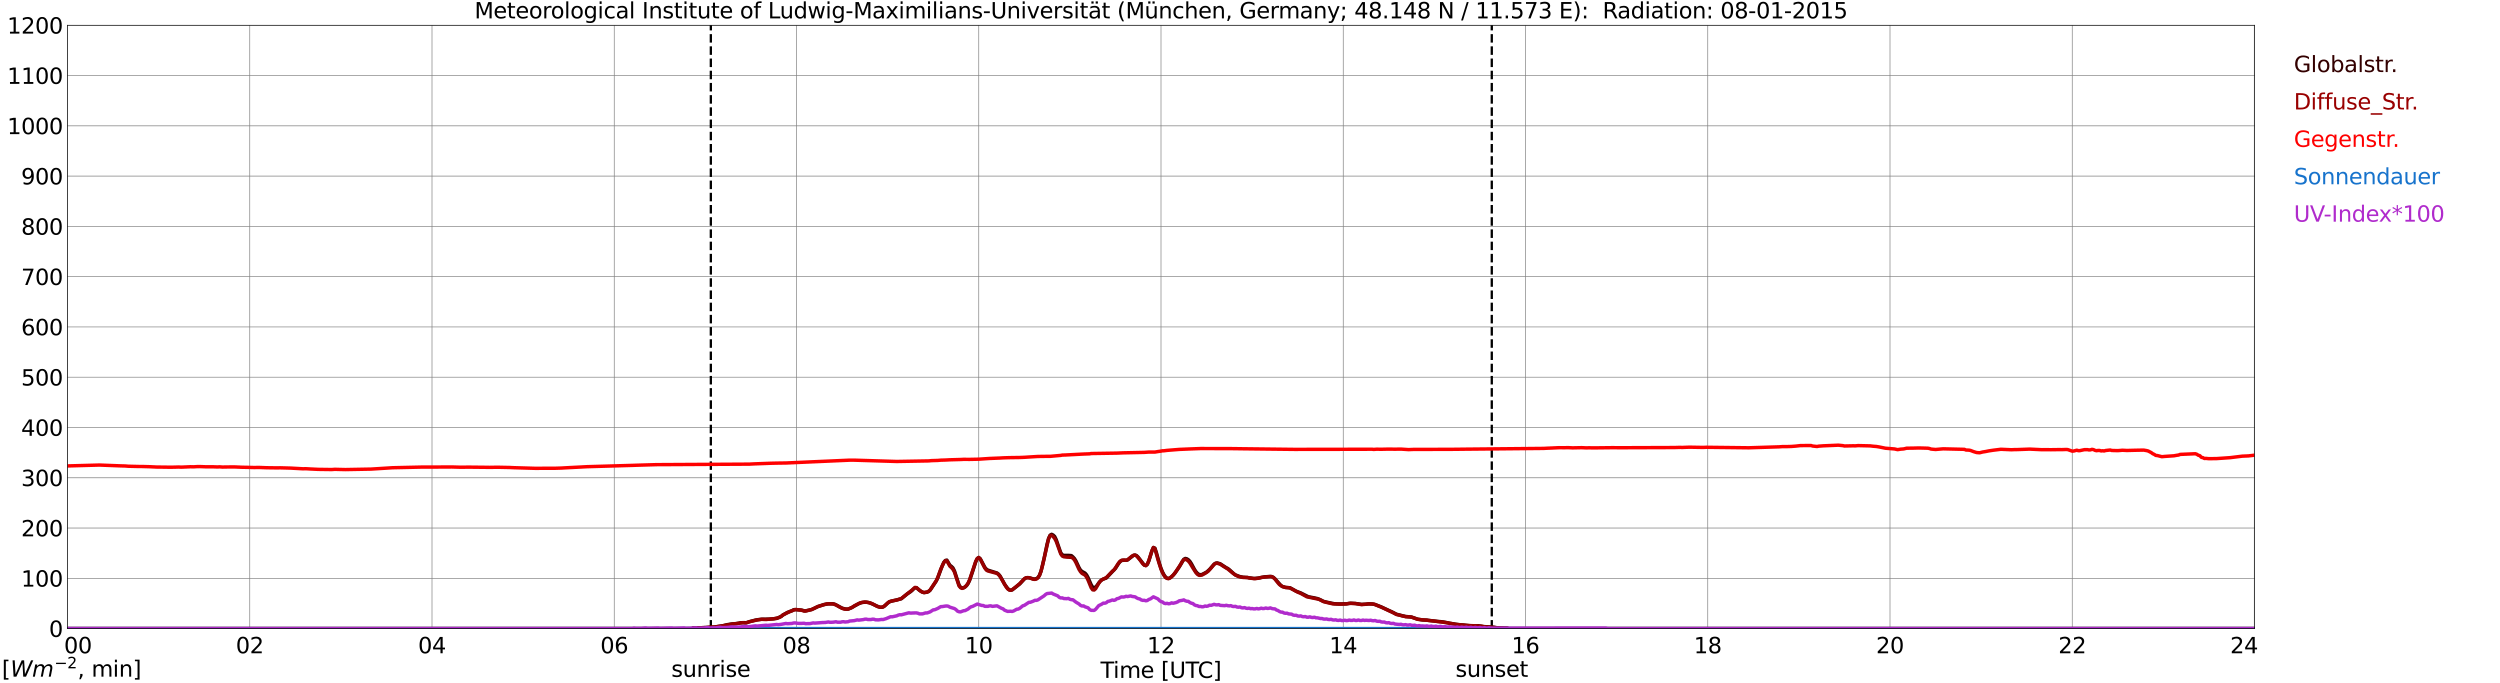 <?xml version="1.0" encoding="utf-8" standalone="no"?>
<!DOCTYPE svg PUBLIC "-//W3C//DTD SVG 1.1//EN"
  "http://www.w3.org/Graphics/SVG/1.1/DTD/svg11.dtd">
<svg xmlns:xlink="http://www.w3.org/1999/xlink" width="1085.4pt" height="296.64pt" viewBox="0 0 1085.4 296.64" xmlns="http://www.w3.org/2000/svg" version="1.1">
 <defs>
  <style type="text/css">*{stroke-linejoin: round; stroke-linecap: butt}</style>
 </defs>
 <g id="figure_1">
  <g id="patch_1">
   <path d="M 0 296.64 
L 1085.4 296.64 
L 1085.4 0 
L 0 0 
z
" style="fill: #ffffff"/>
  </g>
  <g id="axes_1">
   <g id="patch_2">
    <path d="M 29.306 272.909 
L 978.814 272.909 
L 978.814 10.976 
L 29.306 10.976 
z
" style="fill: #ffffff"/>
   </g>
   <g id="patch_3">
    <path d="M 978.814 272.909 
L 978.814 272.909 
L 978.814 10.976 
L 978.814 10.976 
z
" clip-path="url(#p9f363b3224)" style="fill: #d3d3d3; opacity: 0.25; stroke: #d3d3d3; stroke-linejoin: miter"/>
   </g>
   <g id="matplotlib.axis_1">
    <g id="xtick_1">
     <g id="line2d_1">
      <path d="M 29.306 272.909 
L 29.306 10.976 
" clip-path="url(#p9f363b3224)" style="fill: none; stroke: #808080; stroke-width: 0.3; stroke-linecap: square"/>
     </g>
     <g id="line2d_2"/>
     <g id="text_1">
      <!--    00 -->
      <g transform="translate(18.733 283.627) scale(0.095 -0.095)">
       <defs>
        <path id="DejaVuSans-20" transform="scale(0.016)"/>
        <path id="DejaVuSans-30" d="M 2034 4250 
Q 1547 4250 1301 3770 
Q 1056 3291 1056 2328 
Q 1056 1369 1301 889 
Q 1547 409 2034 409 
Q 2525 409 2770 889 
Q 3016 1369 3016 2328 
Q 3016 3291 2770 3770 
Q 2525 4250 2034 4250 
z
M 2034 4750 
Q 2819 4750 3233 4129 
Q 3647 3509 3647 2328 
Q 3647 1150 3233 529 
Q 2819 -91 2034 -91 
Q 1250 -91 836 529 
Q 422 1150 422 2328 
Q 422 3509 836 4129 
Q 1250 4750 2034 4750 
z
" transform="scale(0.016)"/>
       </defs>
       <use xlink:href="#DejaVuSans-20"/>
       <use xlink:href="#DejaVuSans-20" transform="translate(31.787 0)"/>
       <use xlink:href="#DejaVuSans-20" transform="translate(63.574 0)"/>
       <use xlink:href="#DejaVuSans-30" transform="translate(95.361 0)"/>
       <use xlink:href="#DejaVuSans-30" transform="translate(158.984 0)"/>
      </g>
     </g>
    </g>
    <g id="xtick_2">
     <g id="line2d_3">
      <path d="M 108.431 272.909 
L 108.431 10.976 
" clip-path="url(#p9f363b3224)" style="fill: none; stroke: #808080; stroke-width: 0.3; stroke-linecap: square"/>
     </g>
     <g id="line2d_4"/>
     <g id="text_2">
      <!-- 02 -->
      <g transform="translate(102.387 283.627) scale(0.095 -0.095)">
       <defs>
        <path id="DejaVuSans-32" d="M 1228 531 
L 3431 531 
L 3431 0 
L 469 0 
L 469 531 
Q 828 903 1448 1529 
Q 2069 2156 2228 2338 
Q 2531 2678 2651 2914 
Q 2772 3150 2772 3378 
Q 2772 3750 2511 3984 
Q 2250 4219 1831 4219 
Q 1534 4219 1204 4116 
Q 875 4013 500 3803 
L 500 4441 
Q 881 4594 1212 4672 
Q 1544 4750 1819 4750 
Q 2544 4750 2975 4387 
Q 3406 4025 3406 3419 
Q 3406 3131 3298 2873 
Q 3191 2616 2906 2266 
Q 2828 2175 2409 1742 
Q 1991 1309 1228 531 
z
" transform="scale(0.016)"/>
       </defs>
       <use xlink:href="#DejaVuSans-30"/>
       <use xlink:href="#DejaVuSans-32" transform="translate(63.623 0)"/>
      </g>
     </g>
    </g>
    <g id="xtick_3">
     <g id="line2d_5">
      <path d="M 187.557 272.909 
L 187.557 10.976 
" clip-path="url(#p9f363b3224)" style="fill: none; stroke: #808080; stroke-width: 0.3; stroke-linecap: square"/>
     </g>
     <g id="line2d_6"/>
     <g id="text_3">
      <!-- 04 -->
      <g transform="translate(181.513 283.627) scale(0.095 -0.095)">
       <defs>
        <path id="DejaVuSans-34" d="M 2419 4116 
L 825 1625 
L 2419 1625 
L 2419 4116 
z
M 2253 4666 
L 3047 4666 
L 3047 1625 
L 3713 1625 
L 3713 1100 
L 3047 1100 
L 3047 0 
L 2419 0 
L 2419 1100 
L 313 1100 
L 313 1709 
L 2253 4666 
z
" transform="scale(0.016)"/>
       </defs>
       <use xlink:href="#DejaVuSans-30"/>
       <use xlink:href="#DejaVuSans-34" transform="translate(63.623 0)"/>
      </g>
     </g>
    </g>
    <g id="xtick_4">
     <g id="line2d_7">
      <path d="M 266.683 272.909 
L 266.683 10.976 
" clip-path="url(#p9f363b3224)" style="fill: none; stroke: #808080; stroke-width: 0.3; stroke-linecap: square"/>
     </g>
     <g id="line2d_8"/>
     <g id="text_4">
      <!-- 06 -->
      <g transform="translate(260.638 283.627) scale(0.095 -0.095)">
       <defs>
        <path id="DejaVuSans-36" d="M 2113 2584 
Q 1688 2584 1439 2293 
Q 1191 2003 1191 1497 
Q 1191 994 1439 701 
Q 1688 409 2113 409 
Q 2538 409 2786 701 
Q 3034 994 3034 1497 
Q 3034 2003 2786 2293 
Q 2538 2584 2113 2584 
z
M 3366 4563 
L 3366 3988 
Q 3128 4100 2886 4159 
Q 2644 4219 2406 4219 
Q 1781 4219 1451 3797 
Q 1122 3375 1075 2522 
Q 1259 2794 1537 2939 
Q 1816 3084 2150 3084 
Q 2853 3084 3261 2657 
Q 3669 2231 3669 1497 
Q 3669 778 3244 343 
Q 2819 -91 2113 -91 
Q 1303 -91 875 529 
Q 447 1150 447 2328 
Q 447 3434 972 4092 
Q 1497 4750 2381 4750 
Q 2619 4750 2861 4703 
Q 3103 4656 3366 4563 
z
" transform="scale(0.016)"/>
       </defs>
       <use xlink:href="#DejaVuSans-30"/>
       <use xlink:href="#DejaVuSans-36" transform="translate(63.623 0)"/>
      </g>
     </g>
    </g>
    <g id="xtick_5">
     <g id="line2d_9">
      <path d="M 345.808 272.909 
L 345.808 10.976 
" clip-path="url(#p9f363b3224)" style="fill: none; stroke: #808080; stroke-width: 0.3; stroke-linecap: square"/>
     </g>
     <g id="line2d_10"/>
     <g id="text_5">
      <!-- 08 -->
      <g transform="translate(339.764 283.627) scale(0.095 -0.095)">
       <defs>
        <path id="DejaVuSans-38" d="M 2034 2216 
Q 1584 2216 1326 1975 
Q 1069 1734 1069 1313 
Q 1069 891 1326 650 
Q 1584 409 2034 409 
Q 2484 409 2743 651 
Q 3003 894 3003 1313 
Q 3003 1734 2745 1975 
Q 2488 2216 2034 2216 
z
M 1403 2484 
Q 997 2584 770 2862 
Q 544 3141 544 3541 
Q 544 4100 942 4425 
Q 1341 4750 2034 4750 
Q 2731 4750 3128 4425 
Q 3525 4100 3525 3541 
Q 3525 3141 3298 2862 
Q 3072 2584 2669 2484 
Q 3125 2378 3379 2068 
Q 3634 1759 3634 1313 
Q 3634 634 3220 271 
Q 2806 -91 2034 -91 
Q 1263 -91 848 271 
Q 434 634 434 1313 
Q 434 1759 690 2068 
Q 947 2378 1403 2484 
z
M 1172 3481 
Q 1172 3119 1398 2916 
Q 1625 2713 2034 2713 
Q 2441 2713 2670 2916 
Q 2900 3119 2900 3481 
Q 2900 3844 2670 4047 
Q 2441 4250 2034 4250 
Q 1625 4250 1398 4047 
Q 1172 3844 1172 3481 
z
" transform="scale(0.016)"/>
       </defs>
       <use xlink:href="#DejaVuSans-30"/>
       <use xlink:href="#DejaVuSans-38" transform="translate(63.623 0)"/>
      </g>
     </g>
    </g>
    <g id="xtick_6">
     <g id="line2d_11">
      <path d="M 424.934 272.909 
L 424.934 10.976 
" clip-path="url(#p9f363b3224)" style="fill: none; stroke: #808080; stroke-width: 0.3; stroke-linecap: square"/>
     </g>
     <g id="line2d_12"/>
     <g id="text_6">
      <!-- 10 -->
      <g transform="translate(418.89 283.627) scale(0.095 -0.095)">
       <defs>
        <path id="DejaVuSans-31" d="M 794 531 
L 1825 531 
L 1825 4091 
L 703 3866 
L 703 4441 
L 1819 4666 
L 2450 4666 
L 2450 531 
L 3481 531 
L 3481 0 
L 794 0 
L 794 531 
z
" transform="scale(0.016)"/>
       </defs>
       <use xlink:href="#DejaVuSans-31"/>
       <use xlink:href="#DejaVuSans-30" transform="translate(63.623 0)"/>
      </g>
     </g>
    </g>
    <g id="xtick_7">
     <g id="line2d_13">
      <path d="M 504.06 272.909 
L 504.06 10.976 
" clip-path="url(#p9f363b3224)" style="fill: none; stroke: #808080; stroke-width: 0.3; stroke-linecap: square"/>
     </g>
     <g id="line2d_14"/>
     <g id="text_7">
      <!-- 12 -->
      <g transform="translate(498.015 283.627) scale(0.095 -0.095)">
       <use xlink:href="#DejaVuSans-31"/>
       <use xlink:href="#DejaVuSans-32" transform="translate(63.623 0)"/>
      </g>
     </g>
    </g>
    <g id="xtick_8">
     <g id="line2d_15">
      <path d="M 583.185 272.909 
L 583.185 10.976 
" clip-path="url(#p9f363b3224)" style="fill: none; stroke: #808080; stroke-width: 0.3; stroke-linecap: square"/>
     </g>
     <g id="line2d_16"/>
     <g id="text_8">
      <!-- 14 -->
      <g transform="translate(577.141 283.627) scale(0.095 -0.095)">
       <use xlink:href="#DejaVuSans-31"/>
       <use xlink:href="#DejaVuSans-34" transform="translate(63.623 0)"/>
      </g>
     </g>
    </g>
    <g id="xtick_9">
     <g id="line2d_17">
      <path d="M 662.311 272.909 
L 662.311 10.976 
" clip-path="url(#p9f363b3224)" style="fill: none; stroke: #808080; stroke-width: 0.3; stroke-linecap: square"/>
     </g>
     <g id="line2d_18"/>
     <g id="text_9">
      <!-- 16 -->
      <g transform="translate(656.267 283.627) scale(0.095 -0.095)">
       <use xlink:href="#DejaVuSans-31"/>
       <use xlink:href="#DejaVuSans-36" transform="translate(63.623 0)"/>
      </g>
     </g>
    </g>
    <g id="xtick_10">
     <g id="line2d_19">
      <path d="M 741.437 272.909 
L 741.437 10.976 
" clip-path="url(#p9f363b3224)" style="fill: none; stroke: #808080; stroke-width: 0.3; stroke-linecap: square"/>
     </g>
     <g id="line2d_20"/>
     <g id="text_10">
      <!-- 18 -->
      <g transform="translate(735.392 283.627) scale(0.095 -0.095)">
       <use xlink:href="#DejaVuSans-31"/>
       <use xlink:href="#DejaVuSans-38" transform="translate(63.623 0)"/>
      </g>
     </g>
    </g>
    <g id="xtick_11">
     <g id="line2d_21">
      <path d="M 820.562 272.909 
L 820.562 10.976 
" clip-path="url(#p9f363b3224)" style="fill: none; stroke: #808080; stroke-width: 0.3; stroke-linecap: square"/>
     </g>
     <g id="line2d_22"/>
     <g id="text_11">
      <!-- 20 -->
      <g transform="translate(814.518 283.627) scale(0.095 -0.095)">
       <use xlink:href="#DejaVuSans-32"/>
       <use xlink:href="#DejaVuSans-30" transform="translate(63.623 0)"/>
      </g>
     </g>
    </g>
    <g id="xtick_12">
     <g id="line2d_23">
      <path d="M 899.688 272.909 
L 899.688 10.976 
" clip-path="url(#p9f363b3224)" style="fill: none; stroke: #808080; stroke-width: 0.3; stroke-linecap: square"/>
     </g>
     <g id="line2d_24"/>
     <g id="text_12">
      <!-- 22 -->
      <g transform="translate(893.644 283.627) scale(0.095 -0.095)">
       <use xlink:href="#DejaVuSans-32"/>
       <use xlink:href="#DejaVuSans-32" transform="translate(63.623 0)"/>
      </g>
     </g>
    </g>
    <g id="xtick_13">
     <g id="line2d_25">
      <path d="M 978.814 272.909 
L 978.814 10.976 
" clip-path="url(#p9f363b3224)" style="fill: none; stroke: #808080; stroke-width: 0.3; stroke-linecap: square"/>
     </g>
     <g id="line2d_26"/>
     <g id="text_13">
      <!-- 24    -->
      <g transform="translate(968.241 283.627) scale(0.095 -0.095)">
       <use xlink:href="#DejaVuSans-32"/>
       <use xlink:href="#DejaVuSans-34" transform="translate(63.623 0)"/>
       <use xlink:href="#DejaVuSans-20" transform="translate(127.246 0)"/>
       <use xlink:href="#DejaVuSans-20" transform="translate(159.033 0)"/>
       <use xlink:href="#DejaVuSans-20" transform="translate(190.82 0)"/>
      </g>
     </g>
    </g>
    <g id="text_14">
     <!-- Time [UTC] -->
     <g transform="translate(477.806 294.322) scale(0.095 -0.095)">
      <defs>
       <path id="DejaVuSans-54" d="M -19 4666 
L 3928 4666 
L 3928 4134 
L 2272 4134 
L 2272 0 
L 1638 0 
L 1638 4134 
L -19 4134 
L -19 4666 
z
" transform="scale(0.016)"/>
       <path id="DejaVuSans-69" d="M 603 3500 
L 1178 3500 
L 1178 0 
L 603 0 
L 603 3500 
z
M 603 4863 
L 1178 4863 
L 1178 4134 
L 603 4134 
L 603 4863 
z
" transform="scale(0.016)"/>
       <path id="DejaVuSans-6d" d="M 3328 2828 
Q 3544 3216 3844 3400 
Q 4144 3584 4550 3584 
Q 5097 3584 5394 3201 
Q 5691 2819 5691 2113 
L 5691 0 
L 5113 0 
L 5113 2094 
Q 5113 2597 4934 2840 
Q 4756 3084 4391 3084 
Q 3944 3084 3684 2787 
Q 3425 2491 3425 1978 
L 3425 0 
L 2847 0 
L 2847 2094 
Q 2847 2600 2669 2842 
Q 2491 3084 2119 3084 
Q 1678 3084 1418 2786 
Q 1159 2488 1159 1978 
L 1159 0 
L 581 0 
L 581 3500 
L 1159 3500 
L 1159 2956 
Q 1356 3278 1631 3431 
Q 1906 3584 2284 3584 
Q 2666 3584 2933 3390 
Q 3200 3197 3328 2828 
z
" transform="scale(0.016)"/>
       <path id="DejaVuSans-65" d="M 3597 1894 
L 3597 1613 
L 953 1613 
Q 991 1019 1311 708 
Q 1631 397 2203 397 
Q 2534 397 2845 478 
Q 3156 559 3463 722 
L 3463 178 
Q 3153 47 2828 -22 
Q 2503 -91 2169 -91 
Q 1331 -91 842 396 
Q 353 884 353 1716 
Q 353 2575 817 3079 
Q 1281 3584 2069 3584 
Q 2775 3584 3186 3129 
Q 3597 2675 3597 1894 
z
M 3022 2063 
Q 3016 2534 2758 2815 
Q 2500 3097 2075 3097 
Q 1594 3097 1305 2825 
Q 1016 2553 972 2059 
L 3022 2063 
z
" transform="scale(0.016)"/>
       <path id="DejaVuSans-5b" d="M 550 4863 
L 1875 4863 
L 1875 4416 
L 1125 4416 
L 1125 -397 
L 1875 -397 
L 1875 -844 
L 550 -844 
L 550 4863 
z
" transform="scale(0.016)"/>
       <path id="DejaVuSans-55" d="M 556 4666 
L 1191 4666 
L 1191 1831 
Q 1191 1081 1462 751 
Q 1734 422 2344 422 
Q 2950 422 3222 751 
Q 3494 1081 3494 1831 
L 3494 4666 
L 4128 4666 
L 4128 1753 
Q 4128 841 3676 375 
Q 3225 -91 2344 -91 
Q 1459 -91 1007 375 
Q 556 841 556 1753 
L 556 4666 
z
" transform="scale(0.016)"/>
       <path id="DejaVuSans-43" d="M 4122 4306 
L 4122 3641 
Q 3803 3938 3442 4084 
Q 3081 4231 2675 4231 
Q 1875 4231 1450 3742 
Q 1025 3253 1025 2328 
Q 1025 1406 1450 917 
Q 1875 428 2675 428 
Q 3081 428 3442 575 
Q 3803 722 4122 1019 
L 4122 359 
Q 3791 134 3420 21 
Q 3050 -91 2638 -91 
Q 1578 -91 968 557 
Q 359 1206 359 2328 
Q 359 3453 968 4101 
Q 1578 4750 2638 4750 
Q 3056 4750 3426 4639 
Q 3797 4528 4122 4306 
z
" transform="scale(0.016)"/>
       <path id="DejaVuSans-5d" d="M 1947 4863 
L 1947 -844 
L 622 -844 
L 622 -397 
L 1369 -397 
L 1369 4416 
L 622 4416 
L 622 4863 
L 1947 4863 
z
" transform="scale(0.016)"/>
      </defs>
      <use xlink:href="#DejaVuSans-54"/>
      <use xlink:href="#DejaVuSans-69" transform="translate(57.959 0)"/>
      <use xlink:href="#DejaVuSans-6d" transform="translate(85.742 0)"/>
      <use xlink:href="#DejaVuSans-65" transform="translate(183.154 0)"/>
      <use xlink:href="#DejaVuSans-20" transform="translate(244.678 0)"/>
      <use xlink:href="#DejaVuSans-5b" transform="translate(276.465 0)"/>
      <use xlink:href="#DejaVuSans-55" transform="translate(315.479 0)"/>
      <use xlink:href="#DejaVuSans-54" transform="translate(388.672 0)"/>
      <use xlink:href="#DejaVuSans-43" transform="translate(443.881 0)"/>
      <use xlink:href="#DejaVuSans-5d" transform="translate(513.705 0)"/>
     </g>
    </g>
   </g>
   <g id="matplotlib.axis_2">
    <g id="ytick_1">
     <g id="line2d_27">
      <path d="M 29.306 272.909 
L 978.814 272.909 
" clip-path="url(#p9f363b3224)" style="fill: none; stroke: #808080; stroke-width: 0.3; stroke-linecap: square"/>
     </g>
     <g id="line2d_28"/>
     <g id="text_15">
      <!-- 0 -->
      <g transform="translate(21.261 276.518) scale(0.095 -0.095)">
       <use xlink:href="#DejaVuSans-30"/>
      </g>
     </g>
    </g>
    <g id="ytick_2">
     <g id="line2d_29">
      <path d="M 29.306 251.081 
L 978.814 251.081 
" clip-path="url(#p9f363b3224)" style="fill: none; stroke: #808080; stroke-width: 0.3; stroke-linecap: square"/>
     </g>
     <g id="line2d_30"/>
     <g id="text_16">
      <!-- 100 -->
      <g transform="translate(9.173 254.69) scale(0.095 -0.095)">
       <use xlink:href="#DejaVuSans-31"/>
       <use xlink:href="#DejaVuSans-30" transform="translate(63.623 0)"/>
       <use xlink:href="#DejaVuSans-30" transform="translate(127.246 0)"/>
      </g>
     </g>
    </g>
    <g id="ytick_3">
     <g id="line2d_31">
      <path d="M 29.306 229.253 
L 978.814 229.253 
" clip-path="url(#p9f363b3224)" style="fill: none; stroke: #808080; stroke-width: 0.3; stroke-linecap: square"/>
     </g>
     <g id="line2d_32"/>
     <g id="text_17">
      <!-- 200 -->
      <g transform="translate(9.173 232.863) scale(0.095 -0.095)">
       <use xlink:href="#DejaVuSans-32"/>
       <use xlink:href="#DejaVuSans-30" transform="translate(63.623 0)"/>
       <use xlink:href="#DejaVuSans-30" transform="translate(127.246 0)"/>
      </g>
     </g>
    </g>
    <g id="ytick_4">
     <g id="line2d_33">
      <path d="M 29.306 207.426 
L 978.814 207.426 
" clip-path="url(#p9f363b3224)" style="fill: none; stroke: #808080; stroke-width: 0.3; stroke-linecap: square"/>
     </g>
     <g id="line2d_34"/>
     <g id="text_18">
      <!-- 300 -->
      <g transform="translate(9.173 211.035) scale(0.095 -0.095)">
       <defs>
        <path id="DejaVuSans-33" d="M 2597 2516 
Q 3050 2419 3304 2112 
Q 3559 1806 3559 1356 
Q 3559 666 3084 287 
Q 2609 -91 1734 -91 
Q 1441 -91 1130 -33 
Q 819 25 488 141 
L 488 750 
Q 750 597 1062 519 
Q 1375 441 1716 441 
Q 2309 441 2620 675 
Q 2931 909 2931 1356 
Q 2931 1769 2642 2001 
Q 2353 2234 1838 2234 
L 1294 2234 
L 1294 2753 
L 1863 2753 
Q 2328 2753 2575 2939 
Q 2822 3125 2822 3475 
Q 2822 3834 2567 4026 
Q 2313 4219 1838 4219 
Q 1578 4219 1281 4162 
Q 984 4106 628 3988 
L 628 4550 
Q 988 4650 1302 4700 
Q 1616 4750 1894 4750 
Q 2613 4750 3031 4423 
Q 3450 4097 3450 3541 
Q 3450 3153 3228 2886 
Q 3006 2619 2597 2516 
z
" transform="scale(0.016)"/>
       </defs>
       <use xlink:href="#DejaVuSans-33"/>
       <use xlink:href="#DejaVuSans-30" transform="translate(63.623 0)"/>
       <use xlink:href="#DejaVuSans-30" transform="translate(127.246 0)"/>
      </g>
     </g>
    </g>
    <g id="ytick_5">
     <g id="line2d_35">
      <path d="M 29.306 185.598 
L 978.814 185.598 
" clip-path="url(#p9f363b3224)" style="fill: none; stroke: #808080; stroke-width: 0.3; stroke-linecap: square"/>
     </g>
     <g id="line2d_36"/>
     <g id="text_19">
      <!-- 400 -->
      <g transform="translate(9.173 189.207) scale(0.095 -0.095)">
       <use xlink:href="#DejaVuSans-34"/>
       <use xlink:href="#DejaVuSans-30" transform="translate(63.623 0)"/>
       <use xlink:href="#DejaVuSans-30" transform="translate(127.246 0)"/>
      </g>
     </g>
    </g>
    <g id="ytick_6">
     <g id="line2d_37">
      <path d="M 29.306 163.77 
L 978.814 163.77 
" clip-path="url(#p9f363b3224)" style="fill: none; stroke: #808080; stroke-width: 0.3; stroke-linecap: square"/>
     </g>
     <g id="line2d_38"/>
     <g id="text_20">
      <!-- 500 -->
      <g transform="translate(9.173 167.379) scale(0.095 -0.095)">
       <defs>
        <path id="DejaVuSans-35" d="M 691 4666 
L 3169 4666 
L 3169 4134 
L 1269 4134 
L 1269 2991 
Q 1406 3038 1543 3061 
Q 1681 3084 1819 3084 
Q 2600 3084 3056 2656 
Q 3513 2228 3513 1497 
Q 3513 744 3044 326 
Q 2575 -91 1722 -91 
Q 1428 -91 1123 -41 
Q 819 9 494 109 
L 494 744 
Q 775 591 1075 516 
Q 1375 441 1709 441 
Q 2250 441 2565 725 
Q 2881 1009 2881 1497 
Q 2881 1984 2565 2268 
Q 2250 2553 1709 2553 
Q 1456 2553 1204 2497 
Q 953 2441 691 2322 
L 691 4666 
z
" transform="scale(0.016)"/>
       </defs>
       <use xlink:href="#DejaVuSans-35"/>
       <use xlink:href="#DejaVuSans-30" transform="translate(63.623 0)"/>
       <use xlink:href="#DejaVuSans-30" transform="translate(127.246 0)"/>
      </g>
     </g>
    </g>
    <g id="ytick_7">
     <g id="line2d_39">
      <path d="M 29.306 141.942 
L 978.814 141.942 
" clip-path="url(#p9f363b3224)" style="fill: none; stroke: #808080; stroke-width: 0.3; stroke-linecap: square"/>
     </g>
     <g id="line2d_40"/>
     <g id="text_21">
      <!-- 600 -->
      <g transform="translate(9.173 145.551) scale(0.095 -0.095)">
       <use xlink:href="#DejaVuSans-36"/>
       <use xlink:href="#DejaVuSans-30" transform="translate(63.623 0)"/>
       <use xlink:href="#DejaVuSans-30" transform="translate(127.246 0)"/>
      </g>
     </g>
    </g>
    <g id="ytick_8">
     <g id="line2d_41">
      <path d="M 29.306 120.114 
L 978.814 120.114 
" clip-path="url(#p9f363b3224)" style="fill: none; stroke: #808080; stroke-width: 0.3; stroke-linecap: square"/>
     </g>
     <g id="line2d_42"/>
     <g id="text_22">
      <!-- 700 -->
      <g transform="translate(9.173 123.724) scale(0.095 -0.095)">
       <defs>
        <path id="DejaVuSans-37" d="M 525 4666 
L 3525 4666 
L 3525 4397 
L 1831 0 
L 1172 0 
L 2766 4134 
L 525 4134 
L 525 4666 
z
" transform="scale(0.016)"/>
       </defs>
       <use xlink:href="#DejaVuSans-37"/>
       <use xlink:href="#DejaVuSans-30" transform="translate(63.623 0)"/>
       <use xlink:href="#DejaVuSans-30" transform="translate(127.246 0)"/>
      </g>
     </g>
    </g>
    <g id="ytick_9">
     <g id="line2d_43">
      <path d="M 29.306 98.287 
L 978.814 98.287 
" clip-path="url(#p9f363b3224)" style="fill: none; stroke: #808080; stroke-width: 0.3; stroke-linecap: square"/>
     </g>
     <g id="line2d_44"/>
     <g id="text_23">
      <!-- 800 -->
      <g transform="translate(9.173 101.896) scale(0.095 -0.095)">
       <use xlink:href="#DejaVuSans-38"/>
       <use xlink:href="#DejaVuSans-30" transform="translate(63.623 0)"/>
       <use xlink:href="#DejaVuSans-30" transform="translate(127.246 0)"/>
      </g>
     </g>
    </g>
    <g id="ytick_10">
     <g id="line2d_45">
      <path d="M 29.306 76.459 
L 978.814 76.459 
" clip-path="url(#p9f363b3224)" style="fill: none; stroke: #808080; stroke-width: 0.3; stroke-linecap: square"/>
     </g>
     <g id="line2d_46"/>
     <g id="text_24">
      <!-- 900 -->
      <g transform="translate(9.173 80.068) scale(0.095 -0.095)">
       <defs>
        <path id="DejaVuSans-39" d="M 703 97 
L 703 672 
Q 941 559 1184 500 
Q 1428 441 1663 441 
Q 2288 441 2617 861 
Q 2947 1281 2994 2138 
Q 2813 1869 2534 1725 
Q 2256 1581 1919 1581 
Q 1219 1581 811 2004 
Q 403 2428 403 3163 
Q 403 3881 828 4315 
Q 1253 4750 1959 4750 
Q 2769 4750 3195 4129 
Q 3622 3509 3622 2328 
Q 3622 1225 3098 567 
Q 2575 -91 1691 -91 
Q 1453 -91 1209 -44 
Q 966 3 703 97 
z
M 1959 2075 
Q 2384 2075 2632 2365 
Q 2881 2656 2881 3163 
Q 2881 3666 2632 3958 
Q 2384 4250 1959 4250 
Q 1534 4250 1286 3958 
Q 1038 3666 1038 3163 
Q 1038 2656 1286 2365 
Q 1534 2075 1959 2075 
z
" transform="scale(0.016)"/>
       </defs>
       <use xlink:href="#DejaVuSans-39"/>
       <use xlink:href="#DejaVuSans-30" transform="translate(63.623 0)"/>
       <use xlink:href="#DejaVuSans-30" transform="translate(127.246 0)"/>
      </g>
     </g>
    </g>
    <g id="ytick_11">
     <g id="line2d_47">
      <path d="M 29.306 54.631 
L 978.814 54.631 
" clip-path="url(#p9f363b3224)" style="fill: none; stroke: #808080; stroke-width: 0.3; stroke-linecap: square"/>
     </g>
     <g id="line2d_48"/>
     <g id="text_25">
      <!-- 1000 -->
      <g transform="translate(3.128 58.24) scale(0.095 -0.095)">
       <use xlink:href="#DejaVuSans-31"/>
       <use xlink:href="#DejaVuSans-30" transform="translate(63.623 0)"/>
       <use xlink:href="#DejaVuSans-30" transform="translate(127.246 0)"/>
       <use xlink:href="#DejaVuSans-30" transform="translate(190.869 0)"/>
      </g>
     </g>
    </g>
    <g id="ytick_12">
     <g id="line2d_49">
      <path d="M 29.306 32.803 
L 978.814 32.803 
" clip-path="url(#p9f363b3224)" style="fill: none; stroke: #808080; stroke-width: 0.3; stroke-linecap: square"/>
     </g>
     <g id="line2d_50"/>
     <g id="text_26">
      <!-- 1100 -->
      <g transform="translate(3.128 36.413) scale(0.095 -0.095)">
       <use xlink:href="#DejaVuSans-31"/>
       <use xlink:href="#DejaVuSans-31" transform="translate(63.623 0)"/>
       <use xlink:href="#DejaVuSans-30" transform="translate(127.246 0)"/>
       <use xlink:href="#DejaVuSans-30" transform="translate(190.869 0)"/>
      </g>
     </g>
    </g>
    <g id="ytick_13">
     <g id="line2d_51">
      <path d="M 29.306 10.976 
L 978.814 10.976 
" clip-path="url(#p9f363b3224)" style="fill: none; stroke: #808080; stroke-width: 0.3; stroke-linecap: square"/>
     </g>
     <g id="line2d_52"/>
     <g id="text_27">
      <!-- 1200 -->
      <g transform="translate(3.128 14.585) scale(0.095 -0.095)">
       <use xlink:href="#DejaVuSans-31"/>
       <use xlink:href="#DejaVuSans-32" transform="translate(63.623 0)"/>
       <use xlink:href="#DejaVuSans-30" transform="translate(127.246 0)"/>
       <use xlink:href="#DejaVuSans-30" transform="translate(190.869 0)"/>
      </g>
     </g>
    </g>
   </g>
   <g id="line2d_53">
    <path d="M 308.619 272.909 
L 308.619 10.976 
" clip-path="url(#p9f363b3224)" style="fill: none; stroke-dasharray: 3.7,1.6; stroke-dashoffset: 0; stroke: #000000"/>
   </g>
   <g id="line2d_54">
    <path d="M 647.673 272.909 
L 647.673 10.976 
" clip-path="url(#p9f363b3224)" style="fill: none; stroke-dasharray: 3.7,1.6; stroke-dashoffset: 0; stroke: #000000"/>
   </g>
   <g id="line2d_55">
    <path d="M 29.306 272.909 
L 300.311 272.909 
L 300.971 272.612 
L 304.927 272.522 
L 310.202 272.226 
L 314.158 271.603 
L 315.477 271.248 
L 317.455 270.922 
L 319.433 270.746 
L 320.752 270.567 
L 321.411 270.39 
L 322.73 270.331 
L 324.049 270.359 
L 325.368 269.916 
L 328.005 269.205 
L 329.324 268.997 
L 330.643 268.849 
L 333.94 268.79 
L 335.258 268.703 
L 336.577 268.554 
L 337.236 268.495 
L 339.215 267.576 
L 339.874 267.044 
L 341.852 265.889 
L 343.83 265.177 
L 344.49 264.763 
L 345.149 264.645 
L 347.787 264.852 
L 348.446 264.97 
L 349.105 265.206 
L 349.765 265.206 
L 351.083 264.939 
L 352.402 264.614 
L 353.721 264.023 
L 355.04 263.37 
L 357.677 262.482 
L 359.655 262.156 
L 361.634 262.156 
L 362.293 262.274 
L 363.612 262.955 
L 365.59 264.023 
L 366.909 264.379 
L 367.568 264.466 
L 368.227 264.437 
L 369.546 263.933 
L 372.843 262.067 
L 374.162 261.593 
L 375.481 261.445 
L 376.14 261.445 
L 377.459 261.683 
L 379.437 262.541 
L 381.415 263.429 
L 382.074 263.636 
L 382.734 263.667 
L 383.393 263.518 
L 384.053 263.104 
L 385.371 261.831 
L 386.031 261.386 
L 386.69 261.089 
L 391.306 259.965 
L 393.943 257.802 
L 395.262 256.944 
L 395.921 256.411 
L 396.581 255.73 
L 397.24 255.226 
L 397.899 255.167 
L 399.218 256.322 
L 400.537 257.121 
L 401.196 257.3 
L 402.515 257.092 
L 403.175 256.826 
L 403.834 256.232 
L 406.471 252.264 
L 407.131 250.902 
L 409.109 245.6 
L 409.768 244.149 
L 410.428 243.319 
L 411.087 243.171 
L 412.406 245.393 
L 413.065 245.897 
L 413.725 246.547 
L 414.384 247.851 
L 416.362 253.951 
L 417.022 254.96 
L 417.681 255.255 
L 418.34 255.196 
L 419 254.84 
L 419.659 254.248 
L 420.318 253.301 
L 420.978 251.939 
L 422.297 248.058 
L 423.615 243.972 
L 424.275 242.579 
L 424.934 242.047 
L 425.593 242.579 
L 427.572 246.312 
L 428.231 247.082 
L 428.89 247.525 
L 432.847 248.769 
L 433.506 249.243 
L 434.165 250.042 
L 435.484 252.382 
L 436.144 253.657 
L 437.462 255.433 
L 438.122 256.056 
L 438.781 256.263 
L 439.44 256.115 
L 441.419 254.573 
L 442.737 253.537 
L 444.716 251.406 
L 445.375 250.93 
L 446.034 250.754 
L 447.353 250.961 
L 448.672 251.376 
L 449.331 251.376 
L 449.991 251.199 
L 450.65 250.754 
L 451.309 249.747 
L 451.969 247.999 
L 453.287 242.52 
L 454.606 236.212 
L 455.266 233.754 
L 455.925 232.331 
L 456.584 231.977 
L 457.244 232.303 
L 457.903 232.925 
L 458.563 234.287 
L 460.541 240.003 
L 461.2 240.861 
L 461.859 241.128 
L 463.838 241.128 
L 465.156 241.217 
L 465.816 241.78 
L 466.475 242.49 
L 467.134 243.557 
L 468.453 246.399 
L 469.113 247.525 
L 469.772 248.088 
L 471.091 248.828 
L 471.75 249.599 
L 472.409 250.813 
L 473.728 253.834 
L 474.388 254.901 
L 475.047 255.226 
L 475.706 254.811 
L 476.366 254.071 
L 477.025 253.094 
L 477.685 252.323 
L 478.344 251.76 
L 479.003 251.406 
L 480.322 250.961 
L 484.278 246.785 
L 485.597 244.712 
L 486.256 243.882 
L 486.916 243.35 
L 488.235 243.201 
L 488.894 243.26 
L 489.553 243.112 
L 492.191 241.069 
L 492.85 240.951 
L 493.51 241.276 
L 494.169 241.929 
L 496.807 245.364 
L 497.466 245.572 
L 498.125 245.037 
L 498.785 243.526 
L 500.103 239.261 
L 500.763 237.722 
L 501.422 237.989 
L 502.082 240.003 
L 503.4 244.771 
L 504.06 246.755 
L 504.719 248.355 
L 505.379 249.599 
L 506.038 250.516 
L 506.697 251.05 
L 507.357 251.168 
L 508.016 250.871 
L 508.675 250.398 
L 509.994 249.005 
L 511.972 246.163 
L 513.95 242.817 
L 514.61 242.461 
L 515.269 242.61 
L 515.929 243.024 
L 516.588 243.705 
L 517.247 244.712 
L 518.566 247.17 
L 519.226 248.178 
L 519.885 248.918 
L 520.544 249.392 
L 521.204 249.509 
L 521.863 249.42 
L 523.841 248.385 
L 525.16 247.2 
L 527.138 244.919 
L 527.797 244.504 
L 528.457 244.386 
L 529.776 244.771 
L 532.413 246.488 
L 533.073 246.814 
L 533.732 247.318 
L 535.71 249.125 
L 536.369 249.599 
L 538.348 250.339 
L 539.666 250.605 
L 541.644 250.723 
L 542.304 250.902 
L 542.963 250.93 
L 544.282 251.138 
L 546.26 250.992 
L 548.898 250.457 
L 551.535 250.249 
L 552.195 250.339 
L 552.854 250.664 
L 553.513 251.258 
L 556.151 254.22 
L 556.81 254.632 
L 558.129 255.019 
L 560.107 255.196 
L 561.426 255.938 
L 562.745 256.678 
L 564.723 257.418 
L 568.02 259.077 
L 570.657 259.579 
L 571.976 259.875 
L 573.295 260.408 
L 574.613 261.089 
L 575.932 261.416 
L 577.91 261.831 
L 579.229 262.098 
L 580.548 262.185 
L 581.867 262.215 
L 584.504 262.156 
L 586.482 261.89 
L 588.46 262.008 
L 591.098 262.392 
L 593.076 262.305 
L 594.395 262.156 
L 595.714 262.215 
L 597.032 262.453 
L 599.67 263.488 
L 602.967 265.029 
L 604.286 265.621 
L 606.264 266.657 
L 608.901 267.338 
L 610.22 267.635 
L 612.858 267.902 
L 615.495 268.82 
L 617.473 269.146 
L 619.451 269.235 
L 624.067 269.798 
L 625.386 269.886 
L 626.705 270.034 
L 630.001 270.687 
L 633.298 271.189 
L 635.276 271.337 
L 639.233 271.782 
L 641.211 271.693 
L 641.87 271.662 
L 643.848 272.018 
L 648.464 272.285 
L 649.783 272.522 
L 651.761 272.64 
L 654.399 272.699 
L 655.058 272.909 
L 978.154 272.909 
L 978.154 272.909 
" clip-path="url(#p9f363b3224)" style="fill: none; stroke: #330000; stroke-width: 1.5; stroke-linecap: square"/>
   </g>
   <g id="line2d_56">
    <path d="M 29.306 272.909 
L 300.311 272.909 
L 300.971 272.66 
L 304.267 272.533 
L 306.905 272.45 
L 308.883 272.241 
L 310.202 272.241 
L 313.499 271.737 
L 318.774 270.813 
L 319.433 270.813 
L 322.071 270.394 
L 322.73 270.351 
L 323.39 270.477 
L 324.049 270.394 
L 325.368 269.931 
L 328.665 269.176 
L 330.643 268.882 
L 332.621 268.967 
L 334.599 268.757 
L 335.918 268.672 
L 337.896 268.211 
L 338.555 268.002 
L 339.215 267.581 
L 339.874 266.993 
L 343.171 265.398 
L 345.149 264.684 
L 345.808 264.643 
L 347.127 264.852 
L 347.787 264.894 
L 349.105 265.273 
L 349.765 265.273 
L 352.402 264.643 
L 355.04 263.342 
L 358.996 262.165 
L 360.315 262.165 
L 361.634 262.209 
L 362.952 262.628 
L 364.271 263.425 
L 365.59 264.097 
L 366.249 264.348 
L 366.909 264.475 
L 368.227 264.433 
L 369.546 263.887 
L 370.206 263.551 
L 370.865 263.047 
L 373.502 261.705 
L 374.821 261.454 
L 375.481 261.368 
L 376.799 261.537 
L 378.118 261.873 
L 378.777 262.124 
L 380.756 263.257 
L 382.074 263.636 
L 382.734 263.636 
L 383.393 263.468 
L 384.053 263.006 
L 386.031 261.242 
L 387.349 260.864 
L 389.328 260.528 
L 391.306 259.858 
L 394.603 257.254 
L 395.921 256.206 
L 397.24 255.03 
L 397.899 255.115 
L 399.878 256.793 
L 400.537 257.088 
L 401.196 257.254 
L 402.515 257.044 
L 403.175 256.667 
L 403.834 256.121 
L 406.471 252.133 
L 407.131 250.706 
L 408.45 247.054 
L 409.768 244.284 
L 410.428 243.487 
L 411.087 243.487 
L 412.406 245.838 
L 413.065 246.425 
L 413.725 247.18 
L 414.384 248.357 
L 416.362 254.36 
L 417.022 255.156 
L 417.681 255.451 
L 418.34 255.239 
L 419 254.779 
L 419.659 254.106 
L 420.318 253.142 
L 420.978 251.631 
L 422.297 247.685 
L 423.615 243.738 
L 424.275 242.437 
L 424.934 242.06 
L 425.593 242.732 
L 426.912 245.375 
L 427.572 246.635 
L 428.231 247.517 
L 428.89 247.894 
L 432.847 248.944 
L 433.506 249.49 
L 434.165 250.245 
L 436.803 254.779 
L 437.462 255.661 
L 438.122 256.121 
L 438.781 256.289 
L 439.44 256.038 
L 440.759 255.03 
L 442.737 253.351 
L 444.716 251.251 
L 445.375 250.874 
L 446.694 250.791 
L 448.672 251.504 
L 449.331 251.546 
L 449.991 251.378 
L 450.65 250.874 
L 451.309 249.826 
L 451.969 248.021 
L 452.628 245.502 
L 455.266 233.874 
L 455.925 232.532 
L 456.584 232.447 
L 457.244 232.992 
L 457.903 233.789 
L 458.563 235.049 
L 460.541 240.505 
L 461.2 241.429 
L 461.859 241.723 
L 463.178 241.892 
L 465.156 241.974 
L 465.816 242.354 
L 466.475 243.11 
L 467.134 244.284 
L 468.453 247.18 
L 469.113 248.23 
L 469.772 248.944 
L 471.091 249.699 
L 471.75 250.581 
L 472.409 251.924 
L 473.728 255.156 
L 474.388 256.08 
L 475.047 256.163 
L 475.706 255.575 
L 477.025 253.268 
L 477.685 252.343 
L 478.344 251.756 
L 480.322 250.749 
L 482.96 247.977 
L 483.619 247.475 
L 484.278 246.552 
L 485.597 244.493 
L 486.256 243.697 
L 486.916 243.278 
L 487.575 243.151 
L 488.894 243.234 
L 489.553 243.024 
L 491.532 241.387 
L 492.191 241.095 
L 492.85 241.051 
L 493.51 241.429 
L 494.828 242.983 
L 496.147 244.788 
L 496.807 245.334 
L 497.466 245.543 
L 498.125 244.915 
L 498.785 243.319 
L 500.103 239.122 
L 500.763 237.694 
L 501.422 238.24 
L 502.741 242.983 
L 504.06 247.139 
L 504.719 248.691 
L 505.379 249.867 
L 506.038 250.749 
L 506.697 251.127 
L 507.357 251.21 
L 508.016 250.874 
L 509.335 249.741 
L 510.654 247.977 
L 512.632 244.956 
L 513.291 243.738 
L 513.95 242.983 
L 514.61 242.815 
L 515.269 243.11 
L 515.929 243.612 
L 516.588 244.41 
L 517.907 246.593 
L 519.226 248.649 
L 519.885 249.363 
L 520.544 249.782 
L 521.204 249.782 
L 521.863 249.658 
L 523.182 248.944 
L 524.501 248.062 
L 525.819 246.593 
L 527.138 244.998 
L 527.797 244.62 
L 528.457 244.537 
L 529.776 244.956 
L 531.094 245.838 
L 533.073 247.054 
L 535.051 248.691 
L 536.369 249.658 
L 537.688 250.328 
L 539.666 250.706 
L 541.644 250.749 
L 542.963 251.042 
L 544.941 251.251 
L 546.919 250.917 
L 547.579 250.706 
L 550.876 250.372 
L 552.195 250.372 
L 552.854 250.791 
L 553.513 251.378 
L 554.832 253.056 
L 555.491 253.814 
L 556.81 254.694 
L 558.129 255.071 
L 559.448 255.156 
L 560.107 255.324 
L 561.426 255.997 
L 563.404 257.088 
L 564.723 257.634 
L 567.36 259.103 
L 572.635 260.194 
L 574.613 261.2 
L 575.932 261.537 
L 578.57 262.165 
L 581.867 262.292 
L 584.504 262.209 
L 585.823 261.956 
L 588.46 262.041 
L 591.098 262.501 
L 593.076 262.333 
L 593.736 262.209 
L 596.373 262.25 
L 599.67 263.593 
L 604.945 266.07 
L 606.264 266.784 
L 608.242 267.244 
L 608.901 267.456 
L 609.561 267.539 
L 610.22 267.749 
L 612.198 267.834 
L 612.858 267.958 
L 615.495 268.882 
L 618.792 269.218 
L 619.451 269.218 
L 620.111 269.386 
L 622.748 269.639 
L 628.683 270.436 
L 629.342 270.645 
L 630.001 270.687 
L 631.98 271.108 
L 633.298 271.191 
L 636.595 271.527 
L 641.211 271.737 
L 642.53 271.822 
L 643.189 271.863 
L 644.508 272.114 
L 649.783 272.533 
L 650.442 272.618 
L 651.761 272.618 
L 653.08 272.745 
L 654.399 272.745 
L 655.058 272.909 
L 978.154 272.909 
L 978.154 272.909 
" clip-path="url(#p9f363b3224)" style="fill: none; stroke: #990000; stroke-width: 1.5; stroke-linecap: square"/>
   </g>
   <g id="line2d_57">
    <path d="M 29.306 202.289 
L 43.153 201.907 
L 52.384 202.261 
L 54.362 202.311 
L 55.681 202.42 
L 60.297 202.536 
L 61.615 202.534 
L 64.912 202.628 
L 68.209 202.781 
L 71.506 202.805 
L 73.484 202.844 
L 74.803 202.833 
L 76.122 202.809 
L 77.441 202.761 
L 78.759 202.818 
L 82.716 202.645 
L 84.034 202.682 
L 85.353 202.593 
L 86.672 202.564 
L 89.309 202.663 
L 92.606 202.669 
L 94.584 202.741 
L 95.244 202.674 
L 96.563 202.778 
L 98.541 202.741 
L 101.838 202.722 
L 105.135 202.864 
L 107.113 202.898 
L 110.41 202.981 
L 112.388 202.946 
L 115.685 203.071 
L 120.3 203.134 
L 121.619 203.108 
L 126.235 203.232 
L 131.51 203.527 
L 132.829 203.503 
L 134.807 203.617 
L 138.104 203.776 
L 144.038 203.857 
L 145.357 203.756 
L 147.335 203.811 
L 149.972 203.872 
L 161.182 203.66 
L 170.413 203.075 
L 182.941 202.789 
L 186.238 202.791 
L 196.129 202.739 
L 200.085 202.853 
L 203.382 202.809 
L 210.635 202.883 
L 212.614 202.912 
L 215.91 202.857 
L 221.186 202.964 
L 223.164 203.058 
L 232.395 203.328 
L 239.648 203.296 
L 240.967 203.3 
L 243.604 203.219 
L 246.901 203.034 
L 252.176 202.765 
L 254.814 202.621 
L 274.595 202.047 
L 276.573 201.977 
L 285.145 201.728 
L 287.124 201.724 
L 325.368 201.506 
L 327.346 201.399 
L 334.599 201.13 
L 337.236 201.069 
L 339.874 201.03 
L 341.193 201.015 
L 368.887 199.786 
L 370.865 199.786 
L 389.328 200.353 
L 403.175 200.1 
L 404.493 199.984 
L 407.131 199.904 
L 408.45 199.788 
L 410.428 199.729 
L 412.406 199.626 
L 417.022 199.495 
L 418.34 199.428 
L 420.978 199.445 
L 424.934 199.362 
L 426.253 199.273 
L 429.55 199.05 
L 434.165 198.86 
L 435.484 198.78 
L 438.122 198.694 
L 442.737 198.627 
L 444.716 198.546 
L 446.694 198.417 
L 450.65 198.177 
L 455.266 198.114 
L 455.925 198.125 
L 457.244 198.011 
L 460.541 197.712 
L 461.2 197.577 
L 462.519 197.542 
L 470.431 197.129 
L 473.069 197.036 
L 473.728 196.905 
L 484.938 196.723 
L 487.575 196.608 
L 496.807 196.407 
L 498.785 196.267 
L 501.422 196.272 
L 502.741 196.051 
L 504.06 195.859 
L 504.719 195.719 
L 505.379 195.708 
L 506.697 195.538 
L 511.972 195.115 
L 516.588 194.92 
L 521.204 194.744 
L 533.732 194.761 
L 537.029 194.803 
L 539.666 194.84 
L 562.085 195.102 
L 584.504 195.067 
L 595.714 195.036 
L 596.373 195.123 
L 597.692 195.025 
L 599.67 195.056 
L 602.967 194.984 
L 605.604 195.023 
L 608.242 194.984 
L 611.539 195.202 
L 613.517 195.123 
L 630.001 195.078 
L 633.298 195.047 
L 635.276 195.019 
L 670.224 194.68 
L 671.542 194.604 
L 673.521 194.523 
L 676.817 194.37 
L 679.455 194.381 
L 680.774 194.346 
L 682.752 194.445 
L 686.708 194.362 
L 688.686 194.449 
L 690.005 194.418 
L 691.324 194.449 
L 692.643 194.447 
L 699.896 194.364 
L 703.852 194.386 
L 726.93 194.305 
L 729.568 194.226 
L 730.227 194.274 
L 731.546 194.215 
L 733.524 194.148 
L 739.459 194.255 
L 740.777 194.191 
L 759.24 194.412 
L 772.428 193.995 
L 773.746 193.905 
L 775.725 193.897 
L 777.703 193.836 
L 779.681 193.683 
L 781.659 193.458 
L 783.637 193.443 
L 786.275 193.425 
L 786.934 193.648 
L 788.912 193.855 
L 789.572 193.711 
L 791.55 193.563 
L 798.143 193.279 
L 800.122 193.478 
L 800.781 193.63 
L 804.737 193.547 
L 805.397 193.58 
L 806.715 193.46 
L 811.99 193.585 
L 813.309 193.744 
L 814.628 193.842 
L 815.947 194.065 
L 818.584 194.6 
L 822.541 194.918 
L 823.859 195.219 
L 825.178 195.006 
L 826.497 194.905 
L 827.816 194.589 
L 830.453 194.562 
L 833.091 194.49 
L 835.069 194.541 
L 837.047 194.597 
L 837.706 194.726 
L 838.366 194.968 
L 840.344 195.147 
L 843.641 194.861 
L 852.872 195.086 
L 853.531 195.379 
L 854.85 195.436 
L 855.51 195.566 
L 856.828 196.071 
L 858.147 196.472 
L 859.466 196.577 
L 860.785 196.243 
L 862.103 196.031 
L 863.422 195.763 
L 865.4 195.466 
L 868.697 195.058 
L 873.313 195.261 
L 874.632 195.195 
L 875.95 195.185 
L 881.225 194.986 
L 886.5 195.241 
L 887.819 195.222 
L 890.457 195.246 
L 893.754 195.2 
L 895.072 195.213 
L 897.051 195.145 
L 897.71 195.189 
L 899.688 195.874 
L 900.347 195.815 
L 901.666 195.457 
L 902.326 195.665 
L 902.985 195.654 
L 904.963 195.226 
L 906.282 195.213 
L 906.941 195.35 
L 907.601 195.307 
L 908.26 195.082 
L 908.919 195.219 
L 909.579 195.525 
L 910.238 195.68 
L 910.898 195.564 
L 911.557 195.569 
L 912.216 195.78 
L 912.876 195.697 
L 913.535 195.789 
L 914.194 195.595 
L 916.173 195.379 
L 916.832 195.575 
L 919.469 195.647 
L 920.788 195.54 
L 921.448 195.479 
L 923.426 195.58 
L 926.723 195.492 
L 930.679 195.412 
L 931.998 195.639 
L 932.657 195.809 
L 933.976 196.492 
L 934.635 196.985 
L 935.295 197.278 
L 935.954 197.727 
L 936.613 197.778 
L 938.592 198.275 
L 939.91 198.157 
L 943.867 197.885 
L 945.185 197.647 
L 945.845 197.564 
L 946.504 197.284 
L 953.098 196.998 
L 953.757 197.217 
L 954.417 197.655 
L 955.076 197.826 
L 955.735 198.55 
L 956.395 198.684 
L 957.054 199.059 
L 957.714 199.013 
L 959.032 199.144 
L 962.329 199.1 
L 965.626 198.88 
L 968.264 198.692 
L 973.539 198.044 
L 976.176 197.937 
L 978.154 197.701 
L 978.154 197.701 
" clip-path="url(#p9f363b3224)" style="fill: none; stroke: #ff0000; stroke-width: 1.5; stroke-linecap: square"/>
   </g>
   <g id="line2d_58">
    <path d="M 29.306 272.909 
L 978.154 272.909 
L 978.154 272.909 
" clip-path="url(#p9f363b3224)" style="fill: none; stroke: #1773cc; stroke-width: 1.5; stroke-linecap: square"/>
   </g>
   <g id="line2d_59">
    <path d="M 29.306 272.909 
L 274.595 272.909 
L 275.255 272.712 
L 275.914 272.843 
L 278.552 272.843 
L 279.87 272.691 
L 280.53 272.691 
L 281.189 272.843 
L 284.486 272.734 
L 285.805 272.691 
L 286.464 272.843 
L 289.761 272.734 
L 291.739 272.691 
L 292.399 272.821 
L 295.036 272.734 
L 297.014 272.647 
L 297.674 272.8 
L 300.311 272.734 
L 301.63 272.625 
L 302.289 272.603 
L 302.949 272.756 
L 305.586 272.669 
L 306.905 272.516 
L 307.564 272.516 
L 308.224 272.647 
L 310.861 272.581 
L 312.18 272.385 
L 312.839 272.363 
L 313.499 272.494 
L 316.136 272.385 
L 317.455 272.188 
L 318.114 272.167 
L 318.774 272.298 
L 321.411 272.21 
L 322.73 272.014 
L 325.368 272.058 
L 328.005 271.708 
L 328.665 271.817 
L 332.621 271.446 
L 333.28 271.534 
L 337.236 271.119 
L 337.896 271.228 
L 339.215 271.053 
L 341.193 270.682 
L 341.852 270.792 
L 343.83 270.682 
L 344.49 270.486 
L 345.149 270.442 
L 346.468 270.639 
L 347.787 270.661 
L 349.105 270.595 
L 349.765 270.77 
L 351.743 270.726 
L 353.062 270.442 
L 353.721 270.53 
L 357.018 270.289 
L 358.337 270.246 
L 359.655 270.028 
L 360.315 270.18 
L 361.634 270.137 
L 362.952 269.94 
L 363.612 270.137 
L 364.93 270.137 
L 365.59 269.962 
L 366.249 269.918 
L 366.909 270.049 
L 368.227 269.918 
L 368.887 269.635 
L 370.865 269.46 
L 372.184 269.133 
L 372.843 269.242 
L 374.821 269.002 
L 375.481 268.827 
L 376.14 268.805 
L 376.799 268.98 
L 378.118 268.98 
L 378.777 268.827 
L 379.437 268.849 
L 380.096 269.089 
L 381.415 269.133 
L 382.734 268.936 
L 383.393 268.98 
L 384.712 268.587 
L 386.69 267.757 
L 387.349 267.801 
L 389.328 267.365 
L 389.987 267.059 
L 390.646 266.884 
L 391.306 266.928 
L 394.603 266.055 
L 395.262 266.186 
L 397.24 266.099 
L 397.899 266.099 
L 398.559 266.251 
L 399.218 266.535 
L 400.537 266.513 
L 401.856 266.099 
L 402.515 266.12 
L 403.834 265.64 
L 405.153 264.789 
L 405.812 264.723 
L 407.131 264.156 
L 408.45 263.37 
L 409.109 263.348 
L 410.428 263.13 
L 411.087 263.086 
L 411.746 263.217 
L 412.406 263.61 
L 414.384 264.221 
L 415.043 264.658 
L 415.703 265.335 
L 416.362 265.596 
L 417.022 265.662 
L 418.34 265.16 
L 419 265.094 
L 420.318 264.418 
L 420.978 263.828 
L 421.637 263.436 
L 422.297 263.261 
L 424.275 262.257 
L 426.253 262.868 
L 426.912 262.89 
L 427.572 263.239 
L 428.89 263.261 
L 429.55 263.064 
L 430.209 263.043 
L 430.869 263.261 
L 432.847 263.021 
L 434.825 264.112 
L 435.484 264.33 
L 436.144 264.92 
L 437.462 265.444 
L 438.781 265.378 
L 439.44 265.466 
L 440.1 265.247 
L 441.419 264.505 
L 442.078 264.44 
L 442.737 264.09 
L 444.056 263.021 
L 444.716 262.824 
L 446.694 261.515 
L 447.353 261.471 
L 448.672 260.969 
L 449.331 260.62 
L 449.991 260.663 
L 450.65 260.423 
L 453.287 258.699 
L 453.947 258.088 
L 454.606 257.695 
L 455.925 257.564 
L 456.584 257.477 
L 457.244 257.891 
L 459.222 258.699 
L 459.881 259.332 
L 460.541 259.616 
L 461.2 259.572 
L 461.859 259.856 
L 463.178 259.921 
L 463.838 259.79 
L 464.497 260.183 
L 465.156 260.358 
L 465.816 260.401 
L 467.134 261.427 
L 468.453 262.213 
L 469.113 262.824 
L 469.772 263.108 
L 470.431 263.043 
L 471.091 263.457 
L 472.409 263.894 
L 473.069 264.614 
L 473.728 264.985 
L 475.047 265.007 
L 475.706 264.505 
L 477.025 262.934 
L 478.344 262.301 
L 479.003 261.842 
L 479.663 261.886 
L 480.322 261.668 
L 480.981 261.1 
L 481.641 260.991 
L 482.96 260.467 
L 483.619 260.663 
L 484.278 260.445 
L 484.938 259.921 
L 485.597 259.812 
L 486.916 259.135 
L 487.575 259.223 
L 488.235 259.135 
L 488.894 258.874 
L 489.553 259.005 
L 490.872 258.721 
L 491.532 258.961 
L 492.85 259.135 
L 493.51 259.594 
L 494.169 259.899 
L 494.828 260.03 
L 495.488 260.467 
L 496.147 260.663 
L 496.807 260.62 
L 497.466 260.838 
L 498.125 260.707 
L 498.785 260.249 
L 499.444 260.03 
L 500.763 259.114 
L 502.741 260.03 
L 503.4 260.751 
L 504.06 261.187 
L 504.719 261.362 
L 505.379 261.886 
L 506.038 262.06 
L 506.697 261.929 
L 507.357 262.148 
L 508.016 262.039 
L 508.675 261.733 
L 509.335 261.908 
L 510.654 261.58 
L 511.313 261.296 
L 511.972 260.86 
L 513.291 260.642 
L 513.95 260.445 
L 514.61 260.838 
L 515.269 261.034 
L 515.929 261.078 
L 516.588 261.58 
L 517.247 261.886 
L 517.907 262.039 
L 518.566 262.606 
L 519.226 262.89 
L 519.885 262.977 
L 520.544 263.326 
L 521.204 263.283 
L 521.863 263.457 
L 522.522 263.392 
L 523.182 263.108 
L 523.841 263.239 
L 524.501 263.086 
L 525.16 262.737 
L 525.819 262.824 
L 527.138 262.366 
L 527.797 262.584 
L 528.457 262.628 
L 529.116 262.497 
L 529.776 262.824 
L 531.754 262.955 
L 532.413 262.781 
L 533.073 262.977 
L 533.732 263.043 
L 534.391 262.934 
L 535.051 263.261 
L 535.71 263.326 
L 536.369 263.239 
L 537.029 263.545 
L 537.688 263.632 
L 538.348 263.523 
L 539.007 263.85 
L 539.666 263.938 
L 540.326 263.785 
L 540.985 264.069 
L 541.644 264.156 
L 542.304 264.025 
L 542.963 264.287 
L 543.623 264.2 
L 544.282 264.352 
L 544.941 264.352 
L 545.601 264.156 
L 546.26 264.352 
L 546.919 264.265 
L 547.579 264.025 
L 548.238 264.221 
L 548.898 264.178 
L 549.557 263.959 
L 550.216 264.156 
L 550.876 264.112 
L 551.535 263.916 
L 552.195 264.2 
L 552.854 264.33 
L 553.513 264.33 
L 554.173 264.833 
L 554.832 265.051 
L 555.491 265.487 
L 556.151 265.749 
L 556.81 265.771 
L 557.47 266.142 
L 558.129 266.273 
L 558.788 266.208 
L 559.448 266.535 
L 560.766 266.644 
L 561.426 267.037 
L 562.085 267.168 
L 562.745 267.103 
L 563.404 267.43 
L 564.063 267.496 
L 564.723 267.386 
L 565.382 267.692 
L 566.042 267.779 
L 566.701 267.67 
L 567.36 267.954 
L 568.02 267.976 
L 568.679 267.801 
L 569.338 268.041 
L 569.998 268.107 
L 570.657 267.954 
L 571.317 268.238 
L 571.976 268.238 
L 573.295 268.543 
L 573.954 268.521 
L 574.613 268.762 
L 575.273 268.805 
L 575.932 268.718 
L 576.592 268.936 
L 577.251 268.98 
L 577.91 268.871 
L 578.57 269.133 
L 579.229 269.198 
L 579.889 269.089 
L 580.548 269.329 
L 581.207 269.351 
L 581.867 269.198 
L 582.526 269.438 
L 583.185 269.416 
L 583.845 269.264 
L 584.504 269.438 
L 585.164 269.395 
L 585.823 269.198 
L 586.482 269.373 
L 587.142 269.351 
L 587.801 269.154 
L 588.46 269.373 
L 589.12 269.373 
L 589.779 269.176 
L 590.439 269.395 
L 591.098 269.395 
L 591.757 269.198 
L 592.417 269.373 
L 593.076 269.285 
L 594.395 269.395 
L 595.054 269.264 
L 595.714 269.46 
L 596.373 269.504 
L 597.032 269.395 
L 597.692 269.678 
L 598.351 269.766 
L 599.011 269.7 
L 599.67 270.006 
L 600.329 270.093 
L 600.989 270.049 
L 601.648 270.333 
L 602.307 270.42 
L 602.967 270.333 
L 603.626 270.617 
L 604.286 270.704 
L 604.945 270.617 
L 605.604 270.922 
L 606.923 271.075 
L 607.582 271.119 
L 608.242 271.032 
L 608.901 271.25 
L 609.561 271.294 
L 610.22 271.184 
L 610.879 271.381 
L 611.539 271.381 
L 612.198 271.25 
L 612.858 271.468 
L 613.517 271.512 
L 614.176 271.425 
L 614.836 271.665 
L 615.495 271.73 
L 616.154 271.599 
L 616.814 271.796 
L 617.473 271.752 
L 618.792 271.861 
L 619.451 271.73 
L 620.111 271.905 
L 620.77 271.927 
L 621.429 271.796 
L 622.089 271.992 
L 622.748 271.992 
L 623.408 271.861 
L 624.067 272.079 
L 624.726 272.079 
L 625.386 271.927 
L 626.045 272.123 
L 626.705 272.145 
L 627.364 272.014 
L 628.023 272.21 
L 628.683 272.232 
L 629.342 272.123 
L 630.001 272.298 
L 630.661 272.254 
L 631.98 272.363 
L 632.639 272.232 
L 633.298 272.407 
L 633.958 272.407 
L 634.617 272.276 
L 635.276 272.429 
L 635.936 272.429 
L 636.595 272.298 
L 637.255 272.472 
L 637.914 272.472 
L 638.573 272.341 
L 639.233 272.538 
L 639.892 272.538 
L 640.552 272.385 
L 641.211 272.56 
L 641.87 272.56 
L 642.53 272.429 
L 643.189 272.603 
L 643.848 272.625 
L 644.508 272.494 
L 645.167 272.669 
L 645.827 272.669 
L 646.486 272.538 
L 647.145 272.712 
L 648.464 272.734 
L 697.258 272.712 
L 697.918 272.909 
L 978.154 272.909 
L 978.154 272.909 
" clip-path="url(#p9f363b3224)" style="fill: none; stroke: #b02bcc; stroke-width: 1.5; stroke-linecap: square"/>
   </g>
   <g id="patch_4">
    <path d="M 29.306 272.909 
L 29.306 10.976 
" style="fill: none; stroke: #000000; stroke-width: 0.3; stroke-linejoin: miter; stroke-linecap: square"/>
   </g>
   <g id="patch_5">
    <path d="M 978.814 272.909 
L 978.814 10.976 
" style="fill: none; stroke: #000000; stroke-width: 0.3; stroke-linejoin: miter; stroke-linecap: square"/>
   </g>
   <g id="patch_6">
    <path d="M 29.306 272.909 
L 978.814 272.909 
" style="fill: none; stroke: #000000; stroke-width: 0.3; stroke-linejoin: miter; stroke-linecap: square"/>
   </g>
   <g id="patch_7">
    <path d="M 29.306 10.976 
L 978.814 10.976 
" style="fill: none; stroke: #000000; stroke-width: 0.3; stroke-linejoin: miter; stroke-linecap: square"/>
   </g>
   <g id="text_28">
    <!-- sunrise -->
    <g transform="translate(291.455 293.863) scale(0.095 -0.095)">
     <defs>
      <path id="DejaVuSans-73" d="M 2834 3397 
L 2834 2853 
Q 2591 2978 2328 3040 
Q 2066 3103 1784 3103 
Q 1356 3103 1142 2972 
Q 928 2841 928 2578 
Q 928 2378 1081 2264 
Q 1234 2150 1697 2047 
L 1894 2003 
Q 2506 1872 2764 1633 
Q 3022 1394 3022 966 
Q 3022 478 2636 193 
Q 2250 -91 1575 -91 
Q 1294 -91 989 -36 
Q 684 19 347 128 
L 347 722 
Q 666 556 975 473 
Q 1284 391 1588 391 
Q 1994 391 2212 530 
Q 2431 669 2431 922 
Q 2431 1156 2273 1281 
Q 2116 1406 1581 1522 
L 1381 1569 
Q 847 1681 609 1914 
Q 372 2147 372 2553 
Q 372 3047 722 3315 
Q 1072 3584 1716 3584 
Q 2034 3584 2315 3537 
Q 2597 3491 2834 3397 
z
" transform="scale(0.016)"/>
      <path id="DejaVuSans-75" d="M 544 1381 
L 544 3500 
L 1119 3500 
L 1119 1403 
Q 1119 906 1312 657 
Q 1506 409 1894 409 
Q 2359 409 2629 706 
Q 2900 1003 2900 1516 
L 2900 3500 
L 3475 3500 
L 3475 0 
L 2900 0 
L 2900 538 
Q 2691 219 2414 64 
Q 2138 -91 1772 -91 
Q 1169 -91 856 284 
Q 544 659 544 1381 
z
M 1991 3584 
L 1991 3584 
z
" transform="scale(0.016)"/>
      <path id="DejaVuSans-6e" d="M 3513 2113 
L 3513 0 
L 2938 0 
L 2938 2094 
Q 2938 2591 2744 2837 
Q 2550 3084 2163 3084 
Q 1697 3084 1428 2787 
Q 1159 2491 1159 1978 
L 1159 0 
L 581 0 
L 581 3500 
L 1159 3500 
L 1159 2956 
Q 1366 3272 1645 3428 
Q 1925 3584 2291 3584 
Q 2894 3584 3203 3211 
Q 3513 2838 3513 2113 
z
" transform="scale(0.016)"/>
      <path id="DejaVuSans-72" d="M 2631 2963 
Q 2534 3019 2420 3045 
Q 2306 3072 2169 3072 
Q 1681 3072 1420 2755 
Q 1159 2438 1159 1844 
L 1159 0 
L 581 0 
L 581 3500 
L 1159 3500 
L 1159 2956 
Q 1341 3275 1631 3429 
Q 1922 3584 2338 3584 
Q 2397 3584 2469 3576 
Q 2541 3569 2628 3553 
L 2631 2963 
z
" transform="scale(0.016)"/>
     </defs>
     <use xlink:href="#DejaVuSans-73"/>
     <use xlink:href="#DejaVuSans-75" transform="translate(52.1 0)"/>
     <use xlink:href="#DejaVuSans-6e" transform="translate(115.479 0)"/>
     <use xlink:href="#DejaVuSans-72" transform="translate(178.857 0)"/>
     <use xlink:href="#DejaVuSans-69" transform="translate(219.971 0)"/>
     <use xlink:href="#DejaVuSans-73" transform="translate(247.754 0)"/>
     <use xlink:href="#DejaVuSans-65" transform="translate(299.854 0)"/>
    </g>
   </g>
   <g id="text_29">
    <!-- sunset -->
    <g transform="translate(631.918 293.863) scale(0.095 -0.095)">
     <defs>
      <path id="DejaVuSans-74" d="M 1172 4494 
L 1172 3500 
L 2356 3500 
L 2356 3053 
L 1172 3053 
L 1172 1153 
Q 1172 725 1289 603 
Q 1406 481 1766 481 
L 2356 481 
L 2356 0 
L 1766 0 
Q 1100 0 847 248 
Q 594 497 594 1153 
L 594 3053 
L 172 3053 
L 172 3500 
L 594 3500 
L 594 4494 
L 1172 4494 
z
" transform="scale(0.016)"/>
     </defs>
     <use xlink:href="#DejaVuSans-73"/>
     <use xlink:href="#DejaVuSans-75" transform="translate(52.1 0)"/>
     <use xlink:href="#DejaVuSans-6e" transform="translate(115.479 0)"/>
     <use xlink:href="#DejaVuSans-73" transform="translate(178.857 0)"/>
     <use xlink:href="#DejaVuSans-65" transform="translate(230.957 0)"/>
     <use xlink:href="#DejaVuSans-74" transform="translate(292.48 0)"/>
    </g>
   </g>
   <g id="text_30">
    <!-- [$Wm^{-2}$, min] -->
    <g transform="translate(0.821 293.863) scale(0.095 -0.095)">
     <defs>
      <path id="DejaVuSans-Oblique-57" d="M 616 4666 
L 1228 4666 
L 1453 697 
L 3213 4666 
L 3916 4666 
L 4147 697 
L 5888 4666 
L 6528 4666 
L 4453 0 
L 3659 0 
L 3444 3891 
L 1697 0 
L 903 0 
L 616 4666 
z
" transform="scale(0.016)"/>
      <path id="DejaVuSans-Oblique-6d" d="M 5747 2113 
L 5338 0 
L 4763 0 
L 5166 2094 
Q 5191 2228 5203 2325 
Q 5216 2422 5216 2491 
Q 5216 2772 5059 2928 
Q 4903 3084 4622 3084 
Q 4203 3084 3875 2770 
Q 3547 2456 3450 1953 
L 3066 0 
L 2491 0 
L 2900 2094 
Q 2925 2209 2937 2307 
Q 2950 2406 2950 2484 
Q 2950 2769 2794 2926 
Q 2638 3084 2363 3084 
Q 1938 3084 1609 2770 
Q 1281 2456 1184 1953 
L 800 0 
L 225 0 
L 909 3500 
L 1484 3500 
L 1375 2956 
Q 1609 3263 1923 3423 
Q 2238 3584 2597 3584 
Q 2978 3584 3223 3384 
Q 3469 3184 3519 2828 
Q 3781 3197 4126 3390 
Q 4472 3584 4856 3584 
Q 5306 3584 5551 3325 
Q 5797 3066 5797 2591 
Q 5797 2488 5784 2364 
Q 5772 2241 5747 2113 
z
" transform="scale(0.016)"/>
      <path id="DejaVuSans-2212" d="M 678 2272 
L 4684 2272 
L 4684 1741 
L 678 1741 
L 678 2272 
z
" transform="scale(0.016)"/>
      <path id="DejaVuSans-2c" d="M 750 794 
L 1409 794 
L 1409 256 
L 897 -744 
L 494 -744 
L 750 256 
L 750 794 
z
" transform="scale(0.016)"/>
     </defs>
     <use xlink:href="#DejaVuSans-5b" transform="translate(0 0.766)"/>
     <use xlink:href="#DejaVuSans-Oblique-57" transform="translate(39.014 0.766)"/>
     <use xlink:href="#DejaVuSans-Oblique-6d" transform="translate(137.891 0.766)"/>
     <use xlink:href="#DejaVuSans-2212" transform="translate(239.953 39.047) scale(0.7)"/>
     <use xlink:href="#DejaVuSans-32" transform="translate(298.605 39.047) scale(0.7)"/>
     <use xlink:href="#DejaVuSans-2c" transform="translate(345.875 0.766)"/>
     <use xlink:href="#DejaVuSans-20" transform="translate(377.663 0.766)"/>
     <use xlink:href="#DejaVuSans-6d" transform="translate(409.45 0.766)"/>
     <use xlink:href="#DejaVuSans-69" transform="translate(506.862 0.766)"/>
     <use xlink:href="#DejaVuSans-6e" transform="translate(534.645 0.766)"/>
     <use xlink:href="#DejaVuSans-5d" transform="translate(598.024 0.766)"/>
    </g>
   </g>
   <g id="text_31">
    <!-- Globalstr. -->
    <g style="fill: #330000" transform="translate(995.905 31.291) scale(0.095 -0.095)">
     <defs>
      <path id="DejaVuSans-47" d="M 3809 666 
L 3809 1919 
L 2778 1919 
L 2778 2438 
L 4434 2438 
L 4434 434 
Q 4069 175 3628 42 
Q 3188 -91 2688 -91 
Q 1594 -91 976 548 
Q 359 1188 359 2328 
Q 359 3472 976 4111 
Q 1594 4750 2688 4750 
Q 3144 4750 3555 4637 
Q 3966 4525 4313 4306 
L 4313 3634 
Q 3963 3931 3569 4081 
Q 3175 4231 2741 4231 
Q 1884 4231 1454 3753 
Q 1025 3275 1025 2328 
Q 1025 1384 1454 906 
Q 1884 428 2741 428 
Q 3075 428 3337 486 
Q 3600 544 3809 666 
z
" transform="scale(0.016)"/>
      <path id="DejaVuSans-6c" d="M 603 4863 
L 1178 4863 
L 1178 0 
L 603 0 
L 603 4863 
z
" transform="scale(0.016)"/>
      <path id="DejaVuSans-6f" d="M 1959 3097 
Q 1497 3097 1228 2736 
Q 959 2375 959 1747 
Q 959 1119 1226 758 
Q 1494 397 1959 397 
Q 2419 397 2687 759 
Q 2956 1122 2956 1747 
Q 2956 2369 2687 2733 
Q 2419 3097 1959 3097 
z
M 1959 3584 
Q 2709 3584 3137 3096 
Q 3566 2609 3566 1747 
Q 3566 888 3137 398 
Q 2709 -91 1959 -91 
Q 1206 -91 779 398 
Q 353 888 353 1747 
Q 353 2609 779 3096 
Q 1206 3584 1959 3584 
z
" transform="scale(0.016)"/>
      <path id="DejaVuSans-62" d="M 3116 1747 
Q 3116 2381 2855 2742 
Q 2594 3103 2138 3103 
Q 1681 3103 1420 2742 
Q 1159 2381 1159 1747 
Q 1159 1113 1420 752 
Q 1681 391 2138 391 
Q 2594 391 2855 752 
Q 3116 1113 3116 1747 
z
M 1159 2969 
Q 1341 3281 1617 3432 
Q 1894 3584 2278 3584 
Q 2916 3584 3314 3078 
Q 3713 2572 3713 1747 
Q 3713 922 3314 415 
Q 2916 -91 2278 -91 
Q 1894 -91 1617 61 
Q 1341 213 1159 525 
L 1159 0 
L 581 0 
L 581 4863 
L 1159 4863 
L 1159 2969 
z
" transform="scale(0.016)"/>
      <path id="DejaVuSans-61" d="M 2194 1759 
Q 1497 1759 1228 1600 
Q 959 1441 959 1056 
Q 959 750 1161 570 
Q 1363 391 1709 391 
Q 2188 391 2477 730 
Q 2766 1069 2766 1631 
L 2766 1759 
L 2194 1759 
z
M 3341 1997 
L 3341 0 
L 2766 0 
L 2766 531 
Q 2569 213 2275 61 
Q 1981 -91 1556 -91 
Q 1019 -91 701 211 
Q 384 513 384 1019 
Q 384 1609 779 1909 
Q 1175 2209 1959 2209 
L 2766 2209 
L 2766 2266 
Q 2766 2663 2505 2880 
Q 2244 3097 1772 3097 
Q 1472 3097 1187 3025 
Q 903 2953 641 2809 
L 641 3341 
Q 956 3463 1253 3523 
Q 1550 3584 1831 3584 
Q 2591 3584 2966 3190 
Q 3341 2797 3341 1997 
z
" transform="scale(0.016)"/>
      <path id="DejaVuSans-2e" d="M 684 794 
L 1344 794 
L 1344 0 
L 684 0 
L 684 794 
z
" transform="scale(0.016)"/>
     </defs>
     <use xlink:href="#DejaVuSans-47"/>
     <use xlink:href="#DejaVuSans-6c" transform="translate(77.49 0)"/>
     <use xlink:href="#DejaVuSans-6f" transform="translate(105.273 0)"/>
     <use xlink:href="#DejaVuSans-62" transform="translate(166.455 0)"/>
     <use xlink:href="#DejaVuSans-61" transform="translate(229.932 0)"/>
     <use xlink:href="#DejaVuSans-6c" transform="translate(291.211 0)"/>
     <use xlink:href="#DejaVuSans-73" transform="translate(318.994 0)"/>
     <use xlink:href="#DejaVuSans-74" transform="translate(371.094 0)"/>
     <use xlink:href="#DejaVuSans-72" transform="translate(410.303 0)"/>
     <use xlink:href="#DejaVuSans-2e" transform="translate(442.291 0)"/>
    </g>
   </g>
   <g id="text_32">
    <!-- Diffuse_Str. -->
    <g style="fill: #990000" transform="translate(995.905 47.531) scale(0.095 -0.095)">
     <defs>
      <path id="DejaVuSans-44" d="M 1259 4147 
L 1259 519 
L 2022 519 
Q 2988 519 3436 956 
Q 3884 1394 3884 2338 
Q 3884 3275 3436 3711 
Q 2988 4147 2022 4147 
L 1259 4147 
z
M 628 4666 
L 1925 4666 
Q 3281 4666 3915 4102 
Q 4550 3538 4550 2338 
Q 4550 1131 3912 565 
Q 3275 0 1925 0 
L 628 0 
L 628 4666 
z
" transform="scale(0.016)"/>
      <path id="DejaVuSans-66" d="M 2375 4863 
L 2375 4384 
L 1825 4384 
Q 1516 4384 1395 4259 
Q 1275 4134 1275 3809 
L 1275 3500 
L 2222 3500 
L 2222 3053 
L 1275 3053 
L 1275 0 
L 697 0 
L 697 3053 
L 147 3053 
L 147 3500 
L 697 3500 
L 697 3744 
Q 697 4328 969 4595 
Q 1241 4863 1831 4863 
L 2375 4863 
z
" transform="scale(0.016)"/>
      <path id="DejaVuSans-5f" d="M 3263 -1063 
L 3263 -1509 
L -63 -1509 
L -63 -1063 
L 3263 -1063 
z
" transform="scale(0.016)"/>
      <path id="DejaVuSans-53" d="M 3425 4513 
L 3425 3897 
Q 3066 4069 2747 4153 
Q 2428 4238 2131 4238 
Q 1616 4238 1336 4038 
Q 1056 3838 1056 3469 
Q 1056 3159 1242 3001 
Q 1428 2844 1947 2747 
L 2328 2669 
Q 3034 2534 3370 2195 
Q 3706 1856 3706 1288 
Q 3706 609 3251 259 
Q 2797 -91 1919 -91 
Q 1588 -91 1214 -16 
Q 841 59 441 206 
L 441 856 
Q 825 641 1194 531 
Q 1563 422 1919 422 
Q 2459 422 2753 634 
Q 3047 847 3047 1241 
Q 3047 1584 2836 1778 
Q 2625 1972 2144 2069 
L 1759 2144 
Q 1053 2284 737 2584 
Q 422 2884 422 3419 
Q 422 4038 858 4394 
Q 1294 4750 2059 4750 
Q 2388 4750 2728 4690 
Q 3069 4631 3425 4513 
z
" transform="scale(0.016)"/>
     </defs>
     <use xlink:href="#DejaVuSans-44"/>
     <use xlink:href="#DejaVuSans-69" transform="translate(77.002 0)"/>
     <use xlink:href="#DejaVuSans-66" transform="translate(104.785 0)"/>
     <use xlink:href="#DejaVuSans-66" transform="translate(139.99 0)"/>
     <use xlink:href="#DejaVuSans-75" transform="translate(175.195 0)"/>
     <use xlink:href="#DejaVuSans-73" transform="translate(238.574 0)"/>
     <use xlink:href="#DejaVuSans-65" transform="translate(290.674 0)"/>
     <use xlink:href="#DejaVuSans-5f" transform="translate(352.197 0)"/>
     <use xlink:href="#DejaVuSans-53" transform="translate(402.197 0)"/>
     <use xlink:href="#DejaVuSans-74" transform="translate(465.674 0)"/>
     <use xlink:href="#DejaVuSans-72" transform="translate(504.883 0)"/>
     <use xlink:href="#DejaVuSans-2e" transform="translate(536.871 0)"/>
    </g>
   </g>
   <g id="text_33">
    <!-- Gegenstr. -->
    <g style="fill: #ff0000" transform="translate(995.905 63.771) scale(0.095 -0.095)">
     <defs>
      <path id="DejaVuSans-67" d="M 2906 1791 
Q 2906 2416 2648 2759 
Q 2391 3103 1925 3103 
Q 1463 3103 1205 2759 
Q 947 2416 947 1791 
Q 947 1169 1205 825 
Q 1463 481 1925 481 
Q 2391 481 2648 825 
Q 2906 1169 2906 1791 
z
M 3481 434 
Q 3481 -459 3084 -895 
Q 2688 -1331 1869 -1331 
Q 1566 -1331 1297 -1286 
Q 1028 -1241 775 -1147 
L 775 -588 
Q 1028 -725 1275 -790 
Q 1522 -856 1778 -856 
Q 2344 -856 2625 -561 
Q 2906 -266 2906 331 
L 2906 616 
Q 2728 306 2450 153 
Q 2172 0 1784 0 
Q 1141 0 747 490 
Q 353 981 353 1791 
Q 353 2603 747 3093 
Q 1141 3584 1784 3584 
Q 2172 3584 2450 3431 
Q 2728 3278 2906 2969 
L 2906 3500 
L 3481 3500 
L 3481 434 
z
" transform="scale(0.016)"/>
     </defs>
     <use xlink:href="#DejaVuSans-47"/>
     <use xlink:href="#DejaVuSans-65" transform="translate(77.49 0)"/>
     <use xlink:href="#DejaVuSans-67" transform="translate(139.014 0)"/>
     <use xlink:href="#DejaVuSans-65" transform="translate(202.49 0)"/>
     <use xlink:href="#DejaVuSans-6e" transform="translate(264.014 0)"/>
     <use xlink:href="#DejaVuSans-73" transform="translate(327.393 0)"/>
     <use xlink:href="#DejaVuSans-74" transform="translate(379.492 0)"/>
     <use xlink:href="#DejaVuSans-72" transform="translate(418.701 0)"/>
     <use xlink:href="#DejaVuSans-2e" transform="translate(450.689 0)"/>
    </g>
   </g>
   <g id="text_34">
    <!-- Sonnendauer -->
    <g style="fill: #1773cc" transform="translate(995.905 80.01) scale(0.095 -0.095)">
     <defs>
      <path id="DejaVuSans-64" d="M 2906 2969 
L 2906 4863 
L 3481 4863 
L 3481 0 
L 2906 0 
L 2906 525 
Q 2725 213 2448 61 
Q 2172 -91 1784 -91 
Q 1150 -91 751 415 
Q 353 922 353 1747 
Q 353 2572 751 3078 
Q 1150 3584 1784 3584 
Q 2172 3584 2448 3432 
Q 2725 3281 2906 2969 
z
M 947 1747 
Q 947 1113 1208 752 
Q 1469 391 1925 391 
Q 2381 391 2643 752 
Q 2906 1113 2906 1747 
Q 2906 2381 2643 2742 
Q 2381 3103 1925 3103 
Q 1469 3103 1208 2742 
Q 947 2381 947 1747 
z
" transform="scale(0.016)"/>
     </defs>
     <use xlink:href="#DejaVuSans-53"/>
     <use xlink:href="#DejaVuSans-6f" transform="translate(63.477 0)"/>
     <use xlink:href="#DejaVuSans-6e" transform="translate(124.658 0)"/>
     <use xlink:href="#DejaVuSans-6e" transform="translate(188.037 0)"/>
     <use xlink:href="#DejaVuSans-65" transform="translate(251.416 0)"/>
     <use xlink:href="#DejaVuSans-6e" transform="translate(312.939 0)"/>
     <use xlink:href="#DejaVuSans-64" transform="translate(376.318 0)"/>
     <use xlink:href="#DejaVuSans-61" transform="translate(439.795 0)"/>
     <use xlink:href="#DejaVuSans-75" transform="translate(501.074 0)"/>
     <use xlink:href="#DejaVuSans-65" transform="translate(564.453 0)"/>
     <use xlink:href="#DejaVuSans-72" transform="translate(625.977 0)"/>
    </g>
   </g>
   <g id="text_35">
    <!-- UV-Index*100 -->
    <g style="fill: #b02bcc" transform="translate(995.905 96.25) scale(0.095 -0.095)">
     <defs>
      <path id="DejaVuSans-56" d="M 1831 0 
L 50 4666 
L 709 4666 
L 2188 738 
L 3669 4666 
L 4325 4666 
L 2547 0 
L 1831 0 
z
" transform="scale(0.016)"/>
      <path id="DejaVuSans-2d" d="M 313 2009 
L 1997 2009 
L 1997 1497 
L 313 1497 
L 313 2009 
z
" transform="scale(0.016)"/>
      <path id="DejaVuSans-49" d="M 628 4666 
L 1259 4666 
L 1259 0 
L 628 0 
L 628 4666 
z
" transform="scale(0.016)"/>
      <path id="DejaVuSans-78" d="M 3513 3500 
L 2247 1797 
L 3578 0 
L 2900 0 
L 1881 1375 
L 863 0 
L 184 0 
L 1544 1831 
L 300 3500 
L 978 3500 
L 1906 2253 
L 2834 3500 
L 3513 3500 
z
" transform="scale(0.016)"/>
      <path id="DejaVuSans-2a" d="M 3009 3897 
L 1888 3291 
L 3009 2681 
L 2828 2375 
L 1778 3009 
L 1778 1831 
L 1422 1831 
L 1422 3009 
L 372 2375 
L 191 2681 
L 1313 3291 
L 191 3897 
L 372 4206 
L 1422 3572 
L 1422 4750 
L 1778 4750 
L 1778 3572 
L 2828 4206 
L 3009 3897 
z
" transform="scale(0.016)"/>
     </defs>
     <use xlink:href="#DejaVuSans-55"/>
     <use xlink:href="#DejaVuSans-56" transform="translate(73.193 0)"/>
     <use xlink:href="#DejaVuSans-2d" transform="translate(135.727 0)"/>
     <use xlink:href="#DejaVuSans-49" transform="translate(171.811 0)"/>
     <use xlink:href="#DejaVuSans-6e" transform="translate(201.303 0)"/>
     <use xlink:href="#DejaVuSans-64" transform="translate(264.682 0)"/>
     <use xlink:href="#DejaVuSans-65" transform="translate(328.158 0)"/>
     <use xlink:href="#DejaVuSans-78" transform="translate(387.932 0)"/>
     <use xlink:href="#DejaVuSans-2a" transform="translate(447.111 0)"/>
     <use xlink:href="#DejaVuSans-31" transform="translate(497.111 0)"/>
     <use xlink:href="#DejaVuSans-30" transform="translate(560.734 0)"/>
     <use xlink:href="#DejaVuSans-30" transform="translate(624.357 0)"/>
    </g>
   </g>
   <g id="text_36">
    <!-- Meteorological Institute of Ludwig-Maximilians-Universität (München, Germany; 48.148 N / 11.573 E):  Radiation: 08-01-2015 -->
    <g transform="translate(206.01 7.976) scale(0.095 -0.095)">
     <defs>
      <path id="DejaVuSans-4d" d="M 628 4666 
L 1569 4666 
L 2759 1491 
L 3956 4666 
L 4897 4666 
L 4897 0 
L 4281 0 
L 4281 4097 
L 3078 897 
L 2444 897 
L 1241 4097 
L 1241 0 
L 628 0 
L 628 4666 
z
" transform="scale(0.016)"/>
      <path id="DejaVuSans-63" d="M 3122 3366 
L 3122 2828 
Q 2878 2963 2633 3030 
Q 2388 3097 2138 3097 
Q 1578 3097 1268 2742 
Q 959 2388 959 1747 
Q 959 1106 1268 751 
Q 1578 397 2138 397 
Q 2388 397 2633 464 
Q 2878 531 3122 666 
L 3122 134 
Q 2881 22 2623 -34 
Q 2366 -91 2075 -91 
Q 1284 -91 818 406 
Q 353 903 353 1747 
Q 353 2603 823 3093 
Q 1294 3584 2113 3584 
Q 2378 3584 2631 3529 
Q 2884 3475 3122 3366 
z
" transform="scale(0.016)"/>
      <path id="DejaVuSans-4c" d="M 628 4666 
L 1259 4666 
L 1259 531 
L 3531 531 
L 3531 0 
L 628 0 
L 628 4666 
z
" transform="scale(0.016)"/>
      <path id="DejaVuSans-77" d="M 269 3500 
L 844 3500 
L 1563 769 
L 2278 3500 
L 2956 3500 
L 3675 769 
L 4391 3500 
L 4966 3500 
L 4050 0 
L 3372 0 
L 2619 2869 
L 1863 0 
L 1184 0 
L 269 3500 
z
" transform="scale(0.016)"/>
      <path id="DejaVuSans-76" d="M 191 3500 
L 800 3500 
L 1894 563 
L 2988 3500 
L 3597 3500 
L 2284 0 
L 1503 0 
L 191 3500 
z
" transform="scale(0.016)"/>
      <path id="DejaVuSans-e4" d="M 2194 1759 
Q 1497 1759 1228 1600 
Q 959 1441 959 1056 
Q 959 750 1161 570 
Q 1363 391 1709 391 
Q 2188 391 2477 730 
Q 2766 1069 2766 1631 
L 2766 1759 
L 2194 1759 
z
M 3341 1997 
L 3341 0 
L 2766 0 
L 2766 531 
Q 2569 213 2275 61 
Q 1981 -91 1556 -91 
Q 1019 -91 701 211 
Q 384 513 384 1019 
Q 384 1609 779 1909 
Q 1175 2209 1959 2209 
L 2766 2209 
L 2766 2266 
Q 2766 2663 2505 2880 
Q 2244 3097 1772 3097 
Q 1472 3097 1187 3025 
Q 903 2953 641 2809 
L 641 3341 
Q 956 3463 1253 3523 
Q 1550 3584 1831 3584 
Q 2591 3584 2966 3190 
Q 3341 2797 3341 1997 
z
M 2150 4850 
L 2784 4850 
L 2784 4219 
L 2150 4219 
L 2150 4850 
z
M 928 4850 
L 1562 4850 
L 1562 4219 
L 928 4219 
L 928 4850 
z
" transform="scale(0.016)"/>
      <path id="DejaVuSans-28" d="M 1984 4856 
Q 1566 4138 1362 3434 
Q 1159 2731 1159 2009 
Q 1159 1288 1364 580 
Q 1569 -128 1984 -844 
L 1484 -844 
Q 1016 -109 783 600 
Q 550 1309 550 2009 
Q 550 2706 781 3412 
Q 1013 4119 1484 4856 
L 1984 4856 
z
" transform="scale(0.016)"/>
      <path id="DejaVuSans-fc" d="M 544 1381 
L 544 3500 
L 1119 3500 
L 1119 1403 
Q 1119 906 1312 657 
Q 1506 409 1894 409 
Q 2359 409 2629 706 
Q 2900 1003 2900 1516 
L 2900 3500 
L 3475 3500 
L 3475 0 
L 2900 0 
L 2900 538 
Q 2691 219 2414 64 
Q 2138 -91 1772 -91 
Q 1169 -91 856 284 
Q 544 659 544 1381 
z
M 1991 3584 
L 1991 3584 
z
M 2278 4850 
L 2912 4850 
L 2912 4219 
L 2278 4219 
L 2278 4850 
z
M 1056 4850 
L 1690 4850 
L 1690 4219 
L 1056 4219 
L 1056 4850 
z
" transform="scale(0.016)"/>
      <path id="DejaVuSans-68" d="M 3513 2113 
L 3513 0 
L 2938 0 
L 2938 2094 
Q 2938 2591 2744 2837 
Q 2550 3084 2163 3084 
Q 1697 3084 1428 2787 
Q 1159 2491 1159 1978 
L 1159 0 
L 581 0 
L 581 4863 
L 1159 4863 
L 1159 2956 
Q 1366 3272 1645 3428 
Q 1925 3584 2291 3584 
Q 2894 3584 3203 3211 
Q 3513 2838 3513 2113 
z
" transform="scale(0.016)"/>
      <path id="DejaVuSans-79" d="M 2059 -325 
Q 1816 -950 1584 -1140 
Q 1353 -1331 966 -1331 
L 506 -1331 
L 506 -850 
L 844 -850 
Q 1081 -850 1212 -737 
Q 1344 -625 1503 -206 
L 1606 56 
L 191 3500 
L 800 3500 
L 1894 763 
L 2988 3500 
L 3597 3500 
L 2059 -325 
z
" transform="scale(0.016)"/>
      <path id="DejaVuSans-3b" d="M 750 3309 
L 1409 3309 
L 1409 2516 
L 750 2516 
L 750 3309 
z
M 750 794 
L 1409 794 
L 1409 256 
L 897 -744 
L 494 -744 
L 750 256 
L 750 794 
z
" transform="scale(0.016)"/>
      <path id="DejaVuSans-4e" d="M 628 4666 
L 1478 4666 
L 3547 763 
L 3547 4666 
L 4159 4666 
L 4159 0 
L 3309 0 
L 1241 3903 
L 1241 0 
L 628 0 
L 628 4666 
z
" transform="scale(0.016)"/>
      <path id="DejaVuSans-2f" d="M 1625 4666 
L 2156 4666 
L 531 -594 
L 0 -594 
L 1625 4666 
z
" transform="scale(0.016)"/>
      <path id="DejaVuSans-45" d="M 628 4666 
L 3578 4666 
L 3578 4134 
L 1259 4134 
L 1259 2753 
L 3481 2753 
L 3481 2222 
L 1259 2222 
L 1259 531 
L 3634 531 
L 3634 0 
L 628 0 
L 628 4666 
z
" transform="scale(0.016)"/>
      <path id="DejaVuSans-29" d="M 513 4856 
L 1013 4856 
Q 1481 4119 1714 3412 
Q 1947 2706 1947 2009 
Q 1947 1309 1714 600 
Q 1481 -109 1013 -844 
L 513 -844 
Q 928 -128 1133 580 
Q 1338 1288 1338 2009 
Q 1338 2731 1133 3434 
Q 928 4138 513 4856 
z
" transform="scale(0.016)"/>
      <path id="DejaVuSans-3a" d="M 750 794 
L 1409 794 
L 1409 0 
L 750 0 
L 750 794 
z
M 750 3309 
L 1409 3309 
L 1409 2516 
L 750 2516 
L 750 3309 
z
" transform="scale(0.016)"/>
      <path id="DejaVuSans-52" d="M 2841 2188 
Q 3044 2119 3236 1894 
Q 3428 1669 3622 1275 
L 4263 0 
L 3584 0 
L 2988 1197 
Q 2756 1666 2539 1819 
Q 2322 1972 1947 1972 
L 1259 1972 
L 1259 0 
L 628 0 
L 628 4666 
L 2053 4666 
Q 2853 4666 3247 4331 
Q 3641 3997 3641 3322 
Q 3641 2881 3436 2590 
Q 3231 2300 2841 2188 
z
M 1259 4147 
L 1259 2491 
L 2053 2491 
Q 2509 2491 2742 2702 
Q 2975 2913 2975 3322 
Q 2975 3731 2742 3939 
Q 2509 4147 2053 4147 
L 1259 4147 
z
" transform="scale(0.016)"/>
     </defs>
     <use xlink:href="#DejaVuSans-4d"/>
     <use xlink:href="#DejaVuSans-65" transform="translate(86.279 0)"/>
     <use xlink:href="#DejaVuSans-74" transform="translate(147.803 0)"/>
     <use xlink:href="#DejaVuSans-65" transform="translate(187.012 0)"/>
     <use xlink:href="#DejaVuSans-6f" transform="translate(248.535 0)"/>
     <use xlink:href="#DejaVuSans-72" transform="translate(309.717 0)"/>
     <use xlink:href="#DejaVuSans-6f" transform="translate(348.58 0)"/>
     <use xlink:href="#DejaVuSans-6c" transform="translate(409.762 0)"/>
     <use xlink:href="#DejaVuSans-6f" transform="translate(437.545 0)"/>
     <use xlink:href="#DejaVuSans-67" transform="translate(498.727 0)"/>
     <use xlink:href="#DejaVuSans-69" transform="translate(562.203 0)"/>
     <use xlink:href="#DejaVuSans-63" transform="translate(589.986 0)"/>
     <use xlink:href="#DejaVuSans-61" transform="translate(644.967 0)"/>
     <use xlink:href="#DejaVuSans-6c" transform="translate(706.246 0)"/>
     <use xlink:href="#DejaVuSans-20" transform="translate(734.029 0)"/>
     <use xlink:href="#DejaVuSans-49" transform="translate(765.816 0)"/>
     <use xlink:href="#DejaVuSans-6e" transform="translate(795.309 0)"/>
     <use xlink:href="#DejaVuSans-73" transform="translate(858.688 0)"/>
     <use xlink:href="#DejaVuSans-74" transform="translate(910.787 0)"/>
     <use xlink:href="#DejaVuSans-69" transform="translate(949.996 0)"/>
     <use xlink:href="#DejaVuSans-74" transform="translate(977.779 0)"/>
     <use xlink:href="#DejaVuSans-75" transform="translate(1016.988 0)"/>
     <use xlink:href="#DejaVuSans-74" transform="translate(1080.367 0)"/>
     <use xlink:href="#DejaVuSans-65" transform="translate(1119.576 0)"/>
     <use xlink:href="#DejaVuSans-20" transform="translate(1181.1 0)"/>
     <use xlink:href="#DejaVuSans-6f" transform="translate(1212.887 0)"/>
     <use xlink:href="#DejaVuSans-66" transform="translate(1274.068 0)"/>
     <use xlink:href="#DejaVuSans-20" transform="translate(1309.273 0)"/>
     <use xlink:href="#DejaVuSans-4c" transform="translate(1341.061 0)"/>
     <use xlink:href="#DejaVuSans-75" transform="translate(1395.023 0)"/>
     <use xlink:href="#DejaVuSans-64" transform="translate(1458.402 0)"/>
     <use xlink:href="#DejaVuSans-77" transform="translate(1521.879 0)"/>
     <use xlink:href="#DejaVuSans-69" transform="translate(1603.666 0)"/>
     <use xlink:href="#DejaVuSans-67" transform="translate(1631.449 0)"/>
     <use xlink:href="#DejaVuSans-2d" transform="translate(1694.926 0)"/>
     <use xlink:href="#DejaVuSans-4d" transform="translate(1731.01 0)"/>
     <use xlink:href="#DejaVuSans-61" transform="translate(1817.289 0)"/>
     <use xlink:href="#DejaVuSans-78" transform="translate(1878.568 0)"/>
     <use xlink:href="#DejaVuSans-69" transform="translate(1937.748 0)"/>
     <use xlink:href="#DejaVuSans-6d" transform="translate(1965.531 0)"/>
     <use xlink:href="#DejaVuSans-69" transform="translate(2062.943 0)"/>
     <use xlink:href="#DejaVuSans-6c" transform="translate(2090.727 0)"/>
     <use xlink:href="#DejaVuSans-69" transform="translate(2118.51 0)"/>
     <use xlink:href="#DejaVuSans-61" transform="translate(2146.293 0)"/>
     <use xlink:href="#DejaVuSans-6e" transform="translate(2207.572 0)"/>
     <use xlink:href="#DejaVuSans-73" transform="translate(2270.951 0)"/>
     <use xlink:href="#DejaVuSans-2d" transform="translate(2323.051 0)"/>
     <use xlink:href="#DejaVuSans-55" transform="translate(2359.135 0)"/>
     <use xlink:href="#DejaVuSans-6e" transform="translate(2432.328 0)"/>
     <use xlink:href="#DejaVuSans-69" transform="translate(2495.707 0)"/>
     <use xlink:href="#DejaVuSans-76" transform="translate(2523.49 0)"/>
     <use xlink:href="#DejaVuSans-65" transform="translate(2582.67 0)"/>
     <use xlink:href="#DejaVuSans-72" transform="translate(2644.193 0)"/>
     <use xlink:href="#DejaVuSans-73" transform="translate(2685.307 0)"/>
     <use xlink:href="#DejaVuSans-69" transform="translate(2737.406 0)"/>
     <use xlink:href="#DejaVuSans-74" transform="translate(2765.189 0)"/>
     <use xlink:href="#DejaVuSans-e4" transform="translate(2804.398 0)"/>
     <use xlink:href="#DejaVuSans-74" transform="translate(2865.678 0)"/>
     <use xlink:href="#DejaVuSans-20" transform="translate(2904.887 0)"/>
     <use xlink:href="#DejaVuSans-28" transform="translate(2936.674 0)"/>
     <use xlink:href="#DejaVuSans-4d" transform="translate(2975.688 0)"/>
     <use xlink:href="#DejaVuSans-fc" transform="translate(3061.967 0)"/>
     <use xlink:href="#DejaVuSans-6e" transform="translate(3125.346 0)"/>
     <use xlink:href="#DejaVuSans-63" transform="translate(3188.725 0)"/>
     <use xlink:href="#DejaVuSans-68" transform="translate(3243.705 0)"/>
     <use xlink:href="#DejaVuSans-65" transform="translate(3307.084 0)"/>
     <use xlink:href="#DejaVuSans-6e" transform="translate(3368.607 0)"/>
     <use xlink:href="#DejaVuSans-2c" transform="translate(3431.986 0)"/>
     <use xlink:href="#DejaVuSans-20" transform="translate(3463.773 0)"/>
     <use xlink:href="#DejaVuSans-47" transform="translate(3495.561 0)"/>
     <use xlink:href="#DejaVuSans-65" transform="translate(3573.051 0)"/>
     <use xlink:href="#DejaVuSans-72" transform="translate(3634.574 0)"/>
     <use xlink:href="#DejaVuSans-6d" transform="translate(3673.938 0)"/>
     <use xlink:href="#DejaVuSans-61" transform="translate(3771.35 0)"/>
     <use xlink:href="#DejaVuSans-6e" transform="translate(3832.629 0)"/>
     <use xlink:href="#DejaVuSans-79" transform="translate(3896.008 0)"/>
     <use xlink:href="#DejaVuSans-3b" transform="translate(3955.188 0)"/>
     <use xlink:href="#DejaVuSans-20" transform="translate(3988.879 0)"/>
     <use xlink:href="#DejaVuSans-34" transform="translate(4020.666 0)"/>
     <use xlink:href="#DejaVuSans-38" transform="translate(4084.289 0)"/>
     <use xlink:href="#DejaVuSans-2e" transform="translate(4147.912 0)"/>
     <use xlink:href="#DejaVuSans-31" transform="translate(4179.699 0)"/>
     <use xlink:href="#DejaVuSans-34" transform="translate(4243.322 0)"/>
     <use xlink:href="#DejaVuSans-38" transform="translate(4306.945 0)"/>
     <use xlink:href="#DejaVuSans-20" transform="translate(4370.568 0)"/>
     <use xlink:href="#DejaVuSans-4e" transform="translate(4402.355 0)"/>
     <use xlink:href="#DejaVuSans-20" transform="translate(4477.16 0)"/>
     <use xlink:href="#DejaVuSans-2f" transform="translate(4508.947 0)"/>
     <use xlink:href="#DejaVuSans-20" transform="translate(4542.639 0)"/>
     <use xlink:href="#DejaVuSans-31" transform="translate(4574.426 0)"/>
     <use xlink:href="#DejaVuSans-31" transform="translate(4638.049 0)"/>
     <use xlink:href="#DejaVuSans-2e" transform="translate(4701.672 0)"/>
     <use xlink:href="#DejaVuSans-35" transform="translate(4733.459 0)"/>
     <use xlink:href="#DejaVuSans-37" transform="translate(4797.082 0)"/>
     <use xlink:href="#DejaVuSans-33" transform="translate(4860.705 0)"/>
     <use xlink:href="#DejaVuSans-20" transform="translate(4924.328 0)"/>
     <use xlink:href="#DejaVuSans-45" transform="translate(4956.115 0)"/>
     <use xlink:href="#DejaVuSans-29" transform="translate(5019.299 0)"/>
     <use xlink:href="#DejaVuSans-3a" transform="translate(5058.312 0)"/>
     <use xlink:href="#DejaVuSans-20" transform="translate(5092.004 0)"/>
     <use xlink:href="#DejaVuSans-20" transform="translate(5123.791 0)"/>
     <use xlink:href="#DejaVuSans-52" transform="translate(5155.578 0)"/>
     <use xlink:href="#DejaVuSans-61" transform="translate(5222.811 0)"/>
     <use xlink:href="#DejaVuSans-64" transform="translate(5284.09 0)"/>
     <use xlink:href="#DejaVuSans-69" transform="translate(5347.566 0)"/>
     <use xlink:href="#DejaVuSans-61" transform="translate(5375.35 0)"/>
     <use xlink:href="#DejaVuSans-74" transform="translate(5436.629 0)"/>
     <use xlink:href="#DejaVuSans-69" transform="translate(5475.838 0)"/>
     <use xlink:href="#DejaVuSans-6f" transform="translate(5503.621 0)"/>
     <use xlink:href="#DejaVuSans-6e" transform="translate(5564.803 0)"/>
     <use xlink:href="#DejaVuSans-3a" transform="translate(5628.182 0)"/>
     <use xlink:href="#DejaVuSans-20" transform="translate(5661.873 0)"/>
     <use xlink:href="#DejaVuSans-30" transform="translate(5693.66 0)"/>
     <use xlink:href="#DejaVuSans-38" transform="translate(5757.283 0)"/>
     <use xlink:href="#DejaVuSans-2d" transform="translate(5820.906 0)"/>
     <use xlink:href="#DejaVuSans-30" transform="translate(5856.99 0)"/>
     <use xlink:href="#DejaVuSans-31" transform="translate(5920.613 0)"/>
     <use xlink:href="#DejaVuSans-2d" transform="translate(5984.236 0)"/>
     <use xlink:href="#DejaVuSans-32" transform="translate(6020.32 0)"/>
     <use xlink:href="#DejaVuSans-30" transform="translate(6083.943 0)"/>
     <use xlink:href="#DejaVuSans-31" transform="translate(6147.566 0)"/>
     <use xlink:href="#DejaVuSans-35" transform="translate(6211.189 0)"/>
    </g>
   </g>
  </g>
 </g>
 <defs>
  <clipPath id="p9f363b3224">
   <rect x="29.306" y="10.976" width="949.508" height="261.933"/>
  </clipPath>
 </defs>
</svg>
